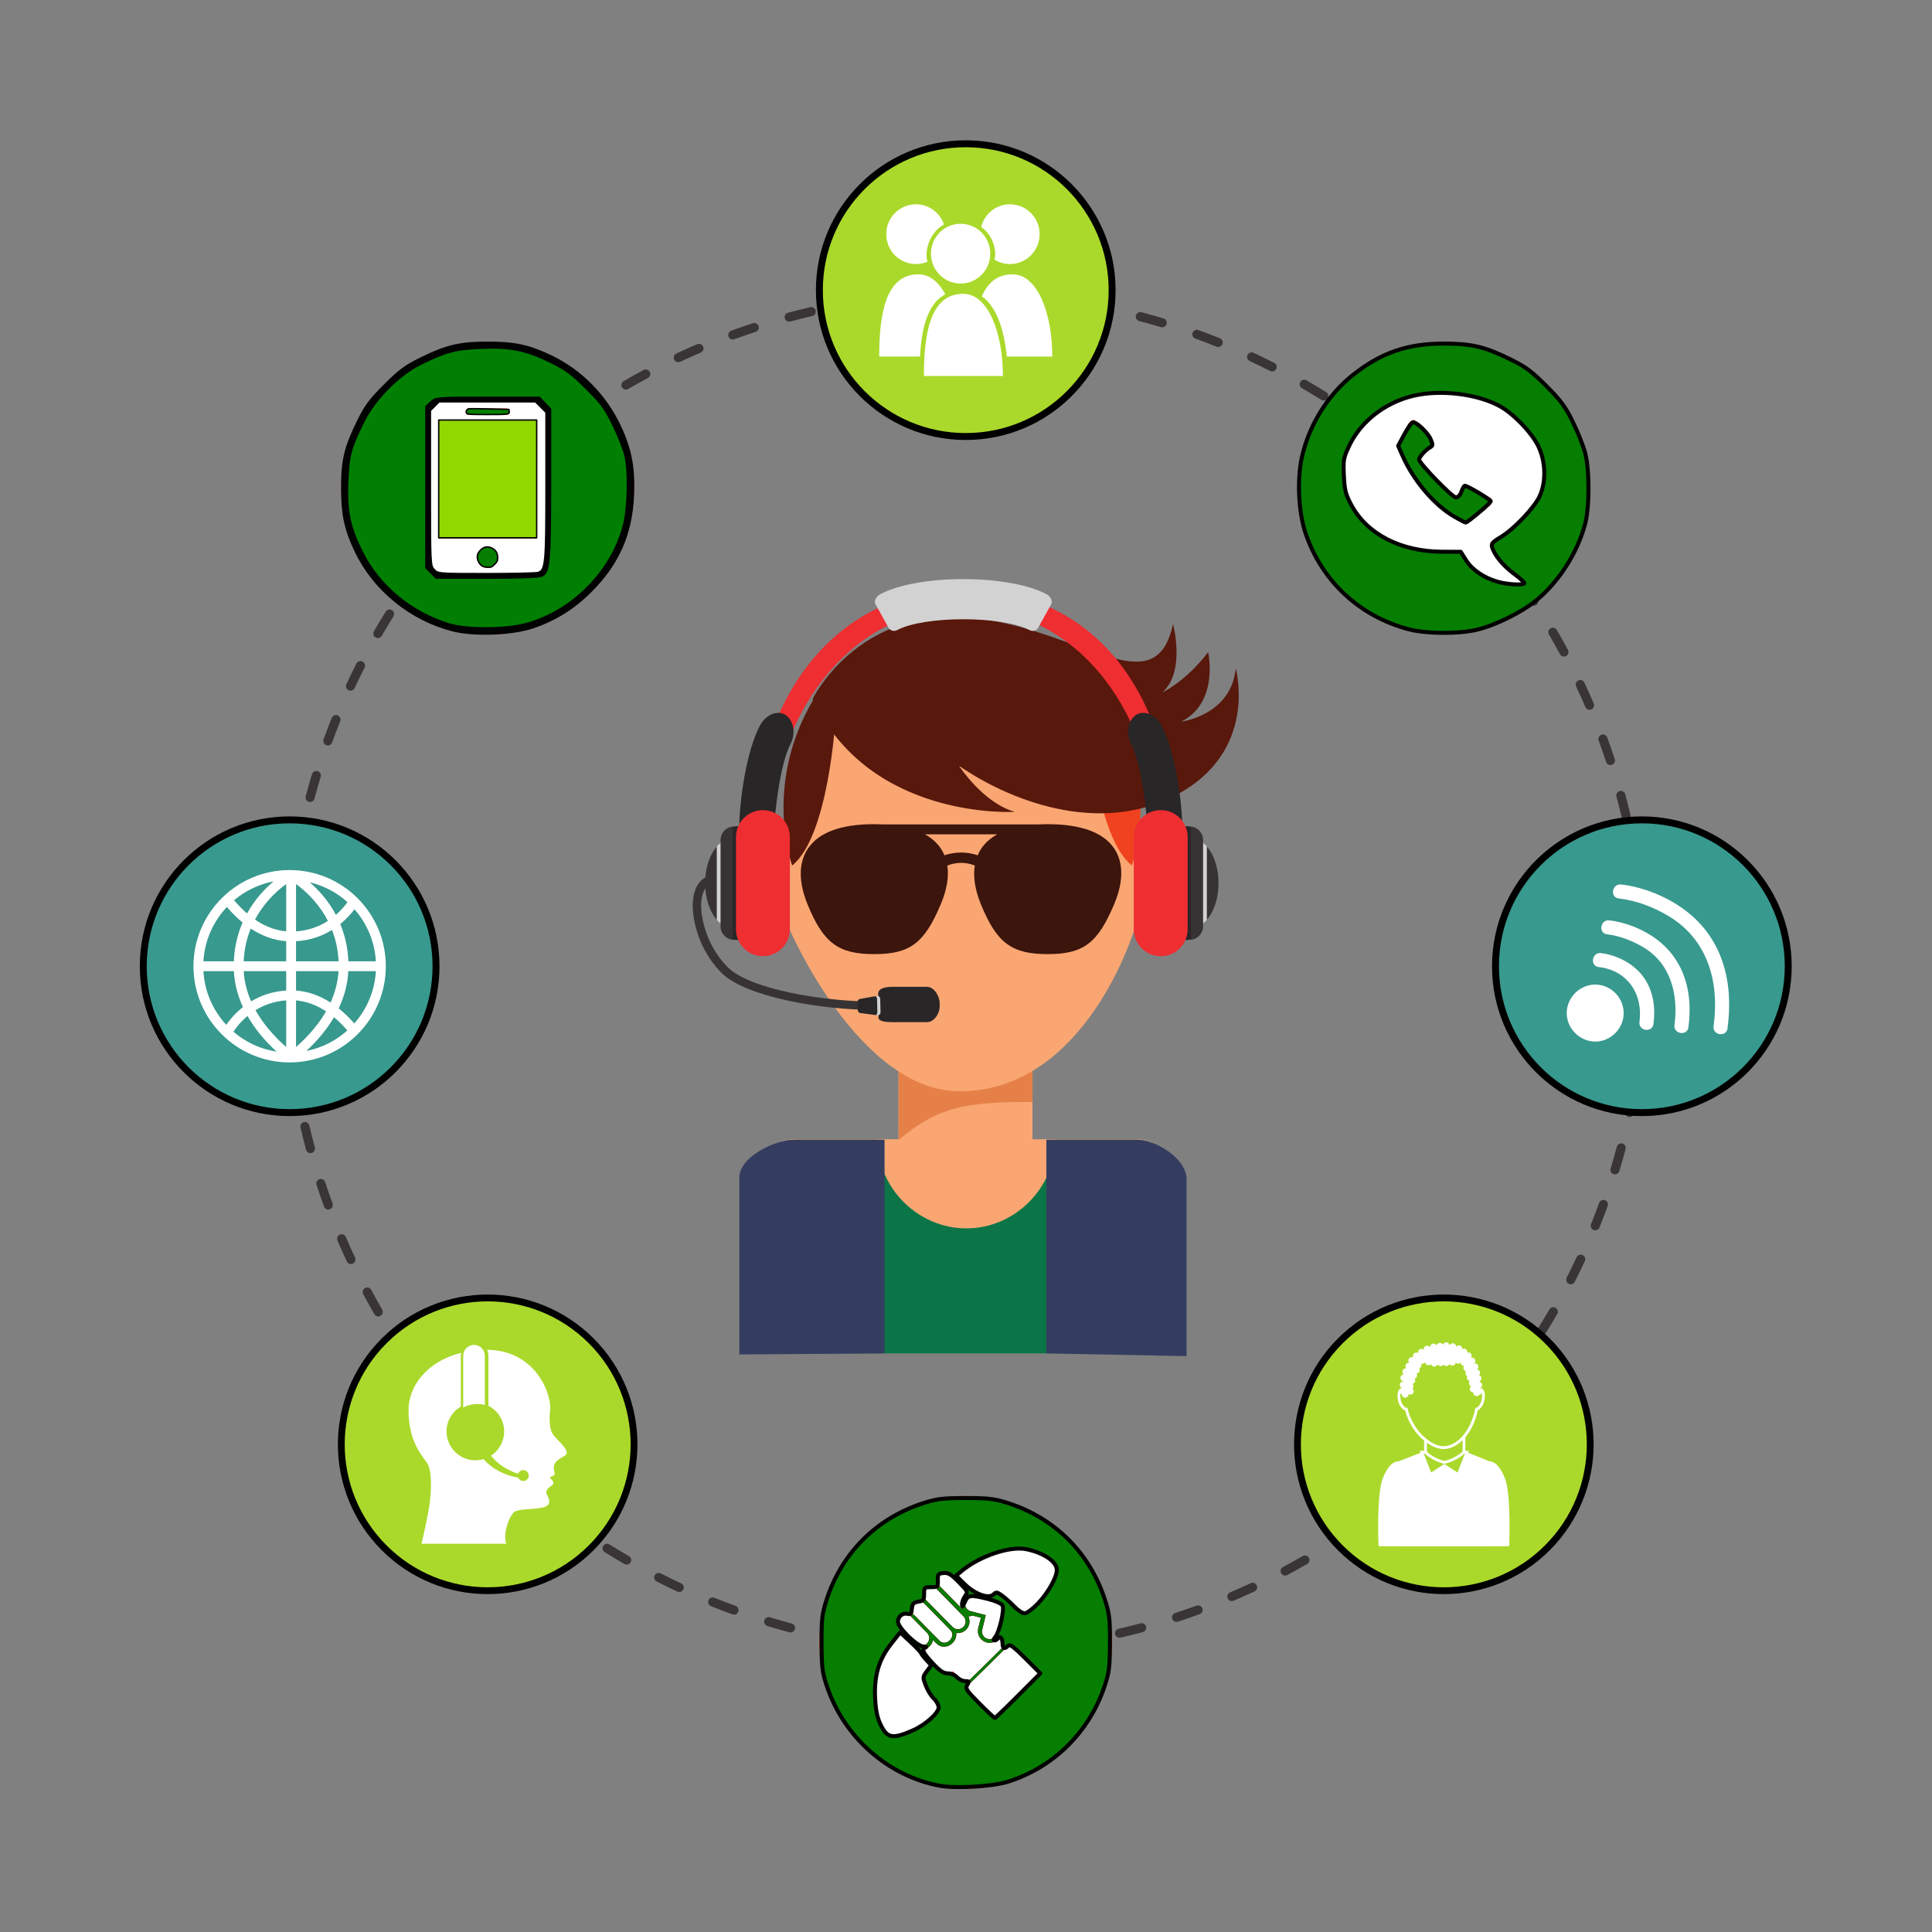 <svg xmlns="http://www.w3.org/2000/svg" xmlns:svg="http://www.w3.org/2000/svg" id="svg2" width="566.933" height="566.933" version="1.1" viewBox="0 0 566.933 566.933"><rect x="0" y="0" width="566.933" height="566.933" fill="#808080" stroke="none"/><defs id="defs6"><clipPath id="clipPath56" clipPathUnits="userSpaceOnUse"><path id="path54" d="m 2569.04,2213.94 c 0,-16.45 13.34,-29.78 29.81,-29.78 h 13.63 c 16.45,0 29.79,13.33 29.79,29.78 v 189.9 c 0,16.45 -13.34,29.8 -29.79,29.8 h -13.63 c -16.47,0 -29.81,-13.35 -29.81,-29.8 z"/></clipPath><linearGradient id="linearGradient68" x1="0" x2="1" y1="0" y2="0" gradientTransform="matrix(1.09e-5,249.482,-249.482,1.09e-5,2605.65,2184.16)" gradientUnits="userSpaceOnUse" spreadMethod="pad"><stop style="stop-opacity:1;stop-color:#393536" id="stop58" offset="0"/><stop style="stop-opacity:1;stop-color:#cdcccc" id="stop60" offset=".375"/><stop style="stop-opacity:1;stop-color:#cdcccc" id="stop62" offset=".497"/><stop style="stop-opacity:1;stop-color:#cdcccc" id="stop64" offset=".719"/><stop style="stop-opacity:1;stop-color:#393536" id="stop66" offset="1"/></linearGradient><clipPath id="clipPath88" clipPathUnits="userSpaceOnUse"><path id="path86" d="m 1665.63,2213.94 c 0,-16.45 -13.34,-29.78 -29.79,-29.78 h -13.67 c -16.45,0 -29.77,13.33 -29.77,29.78 v 189.9 c 0,16.45 13.32,29.8 29.77,29.8 h 13.67 c 16.45,0 29.79,-13.35 29.79,-29.8 z"/></clipPath><linearGradient id="linearGradient100" x1="0" x2="1" y1="0" y2="0" gradientTransform="matrix(-1.09e-5,249.482,249.482,1.09e-5,1629.01,2184.16)" gradientUnits="userSpaceOnUse" spreadMethod="pad"><stop style="stop-opacity:1;stop-color:#393536" id="stop90" offset="0"/><stop style="stop-opacity:1;stop-color:#cdcccc" id="stop92" offset=".375"/><stop style="stop-opacity:1;stop-color:#cdcccc" id="stop94" offset=".497"/><stop style="stop-opacity:1;stop-color:#cdcccc" id="stop96" offset=".719"/><stop style="stop-opacity:1;stop-color:#393536" id="stop98" offset="1"/></linearGradient></defs><g id="g10" transform="matrix(1.333,0,0,-1.333,0,566.933)"><g id="g12" transform="scale(0.1)"><path style="fill:#f9a672;fill-opacity:1;fill-rule:nonzero;stroke:none" id="path16" d="m 2272.85,1630.35 h -294.92 v 374.89 h 294.92 v -374.89"/><path style="fill:#e58148;fill-opacity:1;fill-rule:nonzero;stroke:none" id="path18" d="m 1978.18,1743.46 c 86.8,73.27 147.31,83.8 294.87,83.8 v 187.2 h -294.87 v -271"/><path style="fill:#f9a672;fill-opacity:1;fill-rule:nonzero;stroke:none" id="path20" d="m 2520.7,2372.51 c -7.09,1.89 -14.74,-0.74 -22.28,-6.76 v 114.42 c 0,201.03 -89.9,357.03 -283.46,357.03 h -194.71 c -193.55,0 -283.47,-156 -283.47,-357.03 v -114.66 c -7.62,6.23 -15.39,8.89 -22.56,7 -20.76,-5.54 -28.34,-47.37 -16.93,-93.37 8.14,-32.76 23.67,-58.66 39.49,-69 0,0 153.32,-359.4 375.9,-359.4 279.49,0 385.74,359.61 385.74,359.61 15.68,10.43 31.11,36.29 39.22,68.79 11.44,46 3.82,87.83 -16.94,93.37"/><path style="fill:#58180c;fill-opacity:1;fill-rule:nonzero;stroke:none" id="path22" d="m 1839.02,2668.73 c 0,0 -14.94,-256.73 -95.15,-320.93 0,0 -69.92,187.98 58.45,383.96 l 36.7,-63.03"/><path style="fill:#f0421e;fill-opacity:1;fill-rule:nonzero;stroke:none" id="path24" d="m 2396.45,2668.73 c 0,0 14.94,-256.73 95.13,-320.93 0,0 69.92,187.98 -58.42,383.96 l -36.71,-63.03"/><path style="fill:#58180c;fill-opacity:1;fill-rule:nonzero;stroke:none" id="path26" d="m 1788.85,2714.29 c 0,0 95.97,197.93 338.96,179.63 242.95,-18.34 414.87,-200.3 454.42,-14.61 0,0 28.38,-104.03 -23.21,-150.41 0,0 51.59,24.08 100.55,88.51 0,0 24.94,-110.89 -59.3,-152.99 0,0 110,13.78 120.04,117.17 0,0 51.88,-183.36 -132.95,-279.63 -171.52,-89.34 -369.59,-8.59 -476.19,65.32 0,0 52.01,-80.79 122.52,-101.41 0,0 -319.37,-19.8 -444.84,248.42"/><path style="fill:#f9a672;fill-opacity:1;fill-rule:nonzero;stroke:none" id="path28" d="m 2582.58,1274.79 v 389.47 c 0,44.7 -36.21,80.89 -80.9,80.89 H 1749.3 c -44.65,0 -80.84,-36.19 -80.84,-80.89 v -389.47 h 914.12"/><path style="fill:#0b7547;fill-opacity:1;fill-rule:nonzero;stroke:none" id="path30" d="m 2501.68,1744.1 h -178.52 c -0.43,-106.42 -89.33,-195.16 -195.84,-195.16 -106.54,0 -195.43,88.74 -195.82,195.16 h -182.2 c -44.65,0 -80.84,-36.2 -80.84,-80.84 v -389.53 h 914.12 v 389.53 c 0,44.64 -36.21,80.84 -80.9,80.84"/><path style="fill:#343d60;fill-opacity:1;fill-rule:nonzero;stroke:none" id="path32" d="M 1947.23,1744.1 H 1749.3 c -44.65,0 -121.754,-38.521 -121.754,-83.161 v -389.53 l 319.684,2.321 v 470.37"/><path style="fill:#343d60;fill-opacity:1;fill-rule:nonzero;stroke:none" id="path34" d="m 2303.46,1744.1 h 197.93 c 44.68,0 110.701,-42.22 110.701,-86.86 v -389.53 l -308.631,6.02 v 470.37"/><path style="fill:#3c150c;fill-opacity:1;fill-rule:nonzero;stroke:none" id="path36" d="m 2152.27,2370.26 c -23.72,8.07 -49.44,8.07 -73.17,0 -2.13,5.1 -4.71,10 -7.77,14.62 -8.48,12.79 -20.31,23.29 -35.37,31.58 h 159.45 c -14.8,-8.24 -26.6,-18.58 -35.08,-31.3 -3.22,-4.64 -5.82,-9.69 -8.06,-14.9 z m 300.74,14.62 c -21.45,32.3 -64.01,50.16 -126.49,53.37 h -0.58 c -6.45,0.28 -13.07,0.49 -19.94,0.49 -6.8,0 -13.3,-0.21 -19.71,-0.49 h -342.03 c -6.45,0.28 -13.05,0.49 -19.94,0.49 -72.74,0 -121.74,-17.95 -145.67,-53.58 -20.76,-30.81 -21.15,-73.06 -1.27,-122.07 34.81,-85.65 67.8,-110.4 146.94,-110.4 78.9,0 110.48,23.68 146.87,110.3 13.24,31.38 17.95,59.96 14.22,84.62 19.32,7.9 41.09,7.96 60.47,0.1 -3.93,-24.61 0.39,-53.24 13.18,-84.62 34.81,-85.65 67.74,-110.4 146.94,-110.4 78.88,0 110.43,23.68 146.87,110.3 20.57,48.87 20.63,91.08 0.14,121.89"/><path style="fill:#ef2e32;fill-opacity:1;fill-rule:nonzero;stroke:none" id="path38" d="m 2581.17,2417.24 h -37.63 c 0,248.73 -161.22,497.89 -422.84,497.89 -255.49,0 -422.83,-249.16 -422.83,-497.89 h -37.64 c 0,270.87 160.61,538.04 460.47,538.04 313.66,0 460.47,-267.17 460.47,-538.04"/><path style="fill:#292627;fill-opacity:1;fill-rule:nonzero;stroke:none" id="path40" d="m 1679.94,2449.88 c 8.87,0.22 17.42,-1.2 25.37,-4.02 3.03,42.58 14.69,131.18 34.77,169 10.7,20.47 8.9,47.36 -7.58,61.91 -16.39,14.55 -45.25,6.13 -59.75,-21.28 -30.05,-56.69 -45.48,-167.1 -45.58,-231.21 13.14,15.27 31.83,25.06 52.77,25.6"/><path style="fill:#292627;fill-opacity:1;fill-rule:nonzero;stroke:none" id="path42" d="m 2550.1,2449.88 c -8.89,0.22 -17.42,-1.2 -25.37,-4.02 -3.01,42.58 -14.69,131.18 -34.77,169 -10.68,20.47 -8.91,47.36 7.58,61.91 16.37,14.55 45.25,6.13 59.75,-21.28 30.05,-56.69 45.48,-167.1 45.58,-231.21 -13.14,15.27 -31.83,25.06 -52.77,25.6"/><path style="fill:#d3d2d2;fill-opacity:1;fill-rule:nonzero;stroke:none" id="path44" d="m 2285.18,2870.91 c -3.77,-6.59 -12.17,-8.47 -18.99,-4.84 -59.2,31.73 -231.8,31.73 -290.98,0 -6.79,-3.63 -15.19,-1.75 -18.98,4.84 -9.65,17.36 -19.3,34.71 -28.94,52.05 -3.77,6.59 0.8,16.84 10.52,22.04 82.7,44.34 283.09,44.34 365.78,0 9.73,-5.2 14.3,-15.45 10.55,-22.04 -9.65,-17.34 -19.3,-34.69 -28.96,-52.05"/><path style="fill:#373334;fill-opacity:1;fill-rule:nonzero;stroke:none" id="path46" d="m 2626.13,2406.3 c 31.29,-2.11 56.27,-44.92 56.27,-97.41 0,-52.49 -24.98,-95.28 -56.27,-97.4 v 194.81"/><path style="fill:#d3d2d2;fill-opacity:1;fill-rule:nonzero;stroke:none" id="path48" d="m 2656.76,2389.89 v -162.01 c -8.71,-9.69 -19.06,-15.63 -30.22,-16.39 v 194.81 c 11.16,-0.77 21.51,-6.72 30.22,-16.41"/><g id="g50"><g id="g52" clip-path="url(#clipPath56)"><path style="fill:url(#linearGradient68);fill-opacity:1;fill-rule:nonzero;stroke:none" id="path70" d="m 2569.04,2213.94 c 0,-16.45 13.34,-29.78 29.81,-29.78 h 13.63 c 16.45,0 29.79,13.33 29.79,29.78 v 189.9 c 0,16.45 -13.34,29.8 -29.79,29.8 h -13.63 c -16.47,0 -29.81,-13.35 -29.81,-29.8 v -189.9"/></g></g><path style="fill:#373334;fill-opacity:1;fill-rule:nonzero;stroke:none" id="path72" d="m 2575.23,2213.94 c 0,-16.45 13.34,-29.78 29.79,-29.78 h 13.65 c 16.47,0 29.79,13.33 29.79,29.78 v 189.9 c 0,16.45 -13.32,29.8 -29.79,29.8 h -13.65 c -16.45,0 -29.79,-13.35 -29.79,-29.8 v -189.9"/><path style="fill:#292627;fill-opacity:1;fill-rule:nonzero;stroke:none" id="path74" d="m 2598.61,2433.64 h 13.66 c 3.26,0 6.36,-0.56 9.31,-1.52 v -241.01 c 0,-1.89 -0.12,-3.74 -0.29,-5.57 -2.85,-0.89 -5.88,-1.38 -9.02,-1.38 h -13.66 c -16.44,0 -29.78,13.33 -29.78,29.78 v 189.9 c 0,16.45 13.34,29.8 29.78,29.8"/><path style="fill:#ef2e32;fill-opacity:1;fill-rule:nonzero;stroke:none" id="path76" d="m 2495.92,2207.37 c 0,-32.73 26.54,-59.28 59.29,-59.28 32.74,0 59.3,26.55 59.3,59.28 v 203.01 c 0,32.76 -26.56,59.3 -59.3,59.3 -32.75,0 -59.29,-26.54 -59.29,-59.3 v -203.01"/><path style="fill:#373334;fill-opacity:1;fill-rule:nonzero;stroke:none" id="path78" d="m 1608.54,2406.3 c -31.31,-2.11 -56.27,-44.92 -56.27,-97.41 0,-52.49 24.96,-95.28 56.27,-97.4 v 194.81"/><path style="fill:#d3d2d2;fill-opacity:1;fill-rule:nonzero;stroke:none" id="path80" d="m 1577.91,2389.89 v -162.01 c 8.69,-9.69 19.06,-15.63 30.2,-16.39 v 194.81 c -11.14,-0.77 -21.51,-6.72 -30.2,-16.41"/><g id="g82"><g id="g84" clip-path="url(#clipPath88)"><path style="fill:url(#linearGradient100);fill-opacity:1;fill-rule:nonzero;stroke:none" id="path102" d="m 1665.63,2213.94 c 0,-16.45 -13.34,-29.78 -29.79,-29.78 h -13.67 c -16.45,0 -29.77,13.33 -29.77,29.78 v 189.9 c 0,16.45 13.32,29.8 29.77,29.8 h 13.67 c 16.45,0 29.79,-13.35 29.79,-29.8 v -189.9"/></g></g><path style="fill:#373334;fill-opacity:1;fill-rule:nonzero;stroke:none" id="path104" d="m 1659.41,2213.94 c 0,-16.45 -13.32,-29.78 -29.78,-29.78 h -13.65 c -16.45,0 -29.79,13.33 -29.79,29.78 v 189.9 c 0,16.45 13.34,29.8 29.79,29.8 h 13.65 c 16.46,0 29.78,-13.35 29.78,-29.8 v -189.9"/><path style="fill:#292627;fill-opacity:1;fill-rule:nonzero;stroke:none" id="path106" d="m 1636.04,2433.64 h -13.66 c -3.26,0 -6.36,-0.56 -9.29,-1.52 v -241.01 c 0,-1.89 0.11,-3.74 0.29,-5.57 2.85,-0.89 5.88,-1.38 9,-1.38 h 13.66 c 16.44,0 29.8,13.33 29.8,29.78 v 189.9 c 0,16.45 -13.36,29.8 -29.8,29.8"/><path style="fill:#ef2e32;fill-opacity:1;fill-rule:nonzero;stroke:none" id="path108" d="m 1738.73,2207.37 c 0,-32.73 -26.54,-59.28 -59.3,-59.28 -32.73,0 -59.27,26.55 -59.27,59.28 v 203.01 c 0,32.76 26.54,59.3 59.27,59.3 32.76,0 59.3,-26.54 59.3,-59.3 v -203.01"/><path style="fill:#292627;fill-opacity:1;fill-rule:nonzero;stroke:none" id="path110" d="m 2068.54,2036.94 c 0,-15.3 -12.41,-33.98 -27.7,-33.98 h -75.72 c -46.39,0 -27.68,14.85 -27.68,29.25 v 18.09 c 0,3.48 -20.39,30.39 27.68,30.39 h 75.72 c 15.29,0 27.7,-20.38 27.7,-35.67 v -8.08"/><path style="fill:#373334;fill-opacity:1;fill-rule:nonzero;stroke:none" id="path112" d="m 1920.08,2029.94 c -106.84,0 -278.54,27.42 -331.84,81.59 -63.85,64.82 -63.34,143.68 -63.28,146.99 0,25.43 6.31,44.49 18.77,56.44 13.03,12.52 27.66,12.32 29.28,12.25 l -0.74,-18.42 0.37,9.22 -0.24,-9.24 c -0.35,0.04 -8.71,0.02 -16.17,-7.42 -8.4,-8.29 -12.81,-23.14 -12.81,-42.96 -0.02,-0.87 -0.26,-74.95 58.22,-134.15 49.69,-50.34 216.91,-75.86 318.44,-75.86 v -18.44"/><path style="fill:#292627;fill-opacity:1;fill-rule:nonzero;stroke:none" id="path114" d="m 1938.03,2024.7 c 0.1,-3.63 -2.78,-6.64 -6.41,-6.72 l -36.52,4.83 c -3.64,-0.09 -6.66,2.79 -6.74,6.43 l -0.43,18.2 c -0.1,3.63 2.77,6.66 6.43,6.75 l 36.25,6.56 c 3.63,0.08 6.66,-2.79 6.73,-6.44 l 0.69,-29.61"/><path style="fill:#d3d2d2;fill-opacity:1;fill-rule:nonzero;stroke:none" id="path116" d="m 1937.64,2054.31 c -0.1,3.65 -3.11,6.52 -6.74,6.44 l -3.89,-0.7 c 2.13,-1.05 3.63,-3.19 3.69,-5.74 l 0.71,-29.61 c 0.07,-2.72 -1.53,-5.08 -3.87,-6.16 l 4.37,-0.56 c 3.64,0.08 6.51,3.09 6.41,6.72 l -0.68,29.61"/><path style="fill:#393536;fill-opacity:1;fill-rule:nonzero;stroke:none" id="path118" d="m 3603.86,1983.29 c -1.43,-16.58 -3.14,-33.09 -5.11,-49.51 -0.66,-5.48 3.25,-10.46 8.73,-11.12 5.48,-0.66 10.46,3.25 11.12,8.73 2.01,16.65 3.73,33.38 5.18,50.18 0.48,5.5 -3.6,10.35 -9.1,10.82 -5.5,0.48 -10.34,-3.6 -10.82,-9.1 z M 3587.13,1855 c -2.86,-16.38 -6,-32.68 -9.4,-48.88 -1.14,-5.4 2.32,-10.7 7.73,-11.84 5.4,-1.13 10.7,2.33 11.84,7.73 3.45,16.42 6.63,32.94 9.54,49.54 0.95,5.44 -2.69,10.63 -8.13,11.58 -5.44,0.95 -10.62,-2.69 -11.57,-8.13 z m -27.87,-126.33 c -4.29,-16.07 -8.84,-32.03 -13.65,-47.87 -1.61,-5.28 1.37,-10.87 6.65,-12.47 5.28,-1.61 10.87,1.38 12.48,6.66 4.88,16.06 9.49,32.23 13.84,48.51 1.42,5.34 -1.74,10.82 -7.08,12.24 -5.33,1.43 -10.81,-1.74 -12.23,-7.07 z m -38.91,-123.58 c -5.7,-15.66 -11.66,-31.2 -17.87,-46.6 -2.06,-5.13 0.42,-10.96 5.54,-13.02 5.12,-2.06 10.95,0.42 13.02,5.54 6.28,15.62 12.32,31.37 18.1,47.24 1.89,5.19 -0.79,10.93 -5.98,12.82 -5.19,1.89 -10.92,-0.79 -12.81,-5.98 z m -49.67,-119.76 c -7.05,-15.08 -14.34,-30.02 -21.87,-44.82 -2.51,-4.93 -0.55,-10.95 4.37,-13.45 4.92,-2.51 10.94,-0.55 13.45,4.37 7.64,15 15.03,30.15 22.17,45.43 2.33,5.01 0.17,10.96 -4.83,13.3 -5,2.33 -10.95,0.17 -13.29,-4.83 z m -59.95,-114.88 c -8.33,-14.39 -16.9,-28.63 -25.69,-42.72 -2.93,-4.68 -1.5,-10.85 3.18,-13.77 4.69,-2.93 10.85,-1.51 13.78,3.18 8.91,14.27 17.59,28.7 26.04,43.29 2.77,4.78 1.13,10.9 -3.64,13.66 -4.78,2.77 -10.9,1.14 -13.66,-3.64 z m -69.72,-109.16 c -9.55,-13.6 -19.31,-27.03 -29.3,-40.29 -3.33,-4.41 -2.44,-10.68 1.97,-14 4.41,-3.33 10.68,-2.44 14.01,1.97 10.12,13.44 20.02,27.05 29.69,40.83 3.17,4.52 2.08,10.76 -2.44,13.93 -4.52,3.18 -10.76,2.08 -13.92,-2.44 z m -78.92,-102.63 c -10.68,-12.71 -21.57,-25.24 -32.67,-37.58 -3.7,-4.11 -3.36,-10.43 0.75,-14.12 4.1,-3.7 10.43,-3.36 14.12,0.75 11.25,12.5 22.29,25.2 33.11,38.08 3.55,4.23 3.01,10.54 -1.22,14.09 -4.23,3.55 -10.54,3.01 -14.09,-1.22 z m -87.49,-95.37 c -11.73,-11.73 -23.66,-23.26 -35.79,-34.59 -4.03,-3.77 -4.24,-10.1 -0.48,-14.14 3.78,-4.03 10.11,-4.24 14.15,-0.47 12.28,11.48 24.37,23.17 36.26,35.05 3.91,3.91 3.91,10.24 0,14.15 -3.91,3.9 -10.23,3.91 -14.14,0 z m -95.38,-87.392 c -12.7,-10.66 -25.57,-21.109 -38.63,-31.347 -4.35,-3.41 -5.11,-9.692 -1.7,-14.039 3.41,-4.352 9.69,-5.114 14.04,-1.703 13.23,10.382 26.28,20.972 39.15,31.769 4.23,3.551 4.78,9.863 1.23,14.09 -3.55,4.23 -9.86,4.781 -14.09,1.23 z m -102.55,-78.769 c -13.56,-9.508 -27.29,-18.801 -41.18,-27.859 -4.63,-3.012 -5.93,-9.211 -2.91,-13.84 3.02,-4.621 9.21,-5.918 13.84,-2.91 14.08,9.191 27.99,18.601 41.73,28.242 4.53,3.168 5.62,9.398 2.45,13.929 -3.17,4.52 -9.41,5.61 -13.93,2.438 z m -108.95,-69.527 c -14.32,-8.282 -28.79,-16.332 -43.41,-24.153 -4.87,-2.597 -6.71,-8.66 -4.11,-13.527 2.6,-4.871 8.66,-6.711 13.54,-4.113 14.81,7.929 29.48,16.089 44,24.48 4.78,2.77 6.41,8.879 3.65,13.66 -2.77,4.781 -8.88,6.422 -13.66,3.653 z m -114.51,-59.731 c -14.97,-6.992 -30.08,-13.75 -45.32,-20.25 -5.08,-2.172 -7.44,-8.051 -5.27,-13.133 2.17,-5.07 8.04,-7.437 13.12,-5.269 15.45,6.601 30.76,13.441 45.93,20.531 5,2.34 7.17,8.289 4.83,13.289 -2.34,5.012 -8.29,7.172 -13.29,4.832 z m -119.22,-49.473 c -15.56,-5.668 -31.24,-11.089 -47.04,-16.25 -5.26,-1.707 -8.12,-7.359 -6.4,-12.609 1.71,-5.25 7.36,-8.109 12.61,-6.398 16.01,5.23 31.91,10.718 47.68,16.468 5.19,1.891 7.87,7.629 5.98,12.821 -1.89,5.191 -7.64,7.859 -12.82,5.968 z m -123.37,-38.91 c -16,-4.277 -32.09,-8.297 -48.3,-12.058 -5.38,-1.239 -8.73,-6.621 -7.49,-12 1.25,-5.379 6.63,-8.731 12.01,-7.481 16.42,3.801 32.74,7.879 48.95,12.223 5.33,1.43 8.5,6.906 7.07,12.25 -1.43,5.328 -6.92,8.496 -12.25,7.066 z M 2384.3,651.551 c -16.3,-2.86 -32.69,-5.461 -49.16,-7.781 -5.47,-0.77 -9.28,-5.829 -8.51,-11.301 0.77,-5.469 5.83,-9.278 11.3,-8.508 16.7,2.359 33.31,4.988 49.82,7.891 5.44,0.957 9.08,6.136 8.12,11.578 -0.95,5.441 -6.13,9.078 -11.57,8.121 z m -128.28,-16.789 c -16.47,-1.434 -33.03,-2.594 -49.66,-3.481 -5.52,-0.301 -9.74,-5.011 -9.45,-10.519 0.3,-5.524 5.01,-9.75 10.53,-9.453 16.84,0.902 33.61,2.082 50.31,3.531 5.5,0.48 9.57,5.32 9.1,10.828 -0.48,5.504 -5.34,9.57 -10.83,9.094 z m -129.28,-5.621 h -0.79 c -16.39,0 -32.72,0.257 -48.99,0.789 -5.52,0.179 -10.14,-4.149 -10.31,-9.668 -0.19,-5.524 4.15,-10.141 9.67,-10.321 16.48,-0.531 33.02,-0.8 49.64,-0.8 h 0.78 c 5.53,0 10,4.48 10,10 0,5.519 -4.47,10 -10,10 z m -129.27,5.48 c -16.59,1.43 -33.09,3.117 -49.52,5.09 -5.48,0.648 -10.46,-3.262 -11.11,-8.75 -0.66,-5.481 3.25,-10.461 8.74,-11.109 16.65,-1.993 33.37,-3.711 50.18,-5.153 5.5,-0.469 10.34,3.602 10.82,9.11 0.47,5.5 -3.61,10.339 -9.11,10.812 z m -128.3,16.66 c -16.39,2.86 -32.69,5.989 -48.88,9.379 -5.41,1.141 -10.71,-2.332 -11.84,-7.73 -1.14,-5.41 2.33,-10.711 7.74,-11.84 16.42,-3.442 32.93,-6.61 49.54,-9.512 5.44,-0.949 10.62,2.692 11.57,8.133 0.95,5.437 -2.69,10.617 -8.13,11.57 z m -126.35,27.809 c -16.07,4.281 -32.02,8.828 -47.87,13.629 -5.29,1.601 -10.87,-1.379 -12.47,-6.668 -1.61,-5.281 1.38,-10.871 6.67,-12.473 16.06,-4.867 32.23,-9.469 48.52,-13.816 5.33,-1.422 10.81,1.75 12.23,7.09 1.43,5.328 -1.75,10.808 -7.08,12.238 z m -123.6,38.851 c -15.66,5.688 -31.2,11.637 -46.61,17.84 -5.13,2.059 -10.95,-0.422 -13.01,-5.543 -2.06,-5.129 0.42,-10.949 5.55,-13.008 15.62,-6.289 31.37,-12.32 47.24,-18.089 5.19,-1.879 10.93,0.789 12.82,5.98 1.88,5.188 -0.79,10.93 -5.98,12.82 z m -119.78,49.598 c -15.09,7.039 -30.04,14.332 -44.84,21.859 -4.93,2.5 -10.95,0.543 -13.45,-4.39 -2.5,-4.918 -0.54,-10.938 4.39,-13.438 15,-7.629 30.15,-15.011 45.44,-22.152 5,-2.328 10.95,-0.168 13.29,4.832 2.34,5.012 0.17,10.961 -4.83,13.289 z m -114.91,59.891 c -14.4,8.332 -28.65,16.89 -42.73,25.679 -4.69,2.922 -10.86,1.493 -13.78,-3.187 -2.93,-4.692 -1.5,-10.863 3.19,-13.781 14.28,-8.911 28.71,-17.582 43.31,-26.02 4.78,-2.769 10.89,-1.133 13.66,3.649 2.76,4.781 1.13,10.898 -3.65,13.66 z m -109.2,69.672 c -13.6,9.539 -27.04,19.296 -40.31,29.277 -4.41,3.32 -10.68,2.43 -14,-1.981 -3.32,-4.418 -2.43,-10.679 1.98,-14 13.45,-10.117 27.06,-20.007 40.85,-29.679 4.52,-3.168 10.76,-2.071 13.93,2.449 3.17,4.523 2.08,10.762 -2.44,13.934 z m -102.67,78.859 c -12.72,10.68 -25.25,21.57 -37.6,32.659 -4.11,3.69 -10.44,3.35 -14.12,-0.76 -3.69,-4.11 -3.35,-10.43 0.76,-14.122 12.51,-11.238 25.21,-22.269 38.09,-33.09 4.23,-3.546 10.54,-3.007 14.09,1.223 3.55,4.231 3,10.539 -1.22,14.09 z m -95.42,87.439 c -11.73,11.73 -23.27,23.66 -34.61,35.77 -3.77,4.03 -10.1,4.24 -14.13,0.47 -4.04,-3.77 -4.24,-10.1 -0.47,-14.13 11.49,-12.28 23.18,-24.37 35.08,-36.25 3.9,-3.9 10.23,-3.9 14.13,0.01 3.9,3.9 3.9,10.23 0,14.13 z m -87.443,95.34 c -10.664,12.69 -21.121,25.56 -31.363,38.61 -3.414,4.35 -9.7,5.1 -14.043,1.69 -4.348,-3.41 -5.106,-9.69 -1.692,-14.04 10.383,-13.22 20.977,-26.27 31.789,-39.13 3.547,-4.23 9.86,-4.77 14.086,-1.22 4.231,3.55 4.778,9.86 1.227,14.09 z m -78.82,102.51 c -9.516,13.55 -18.813,27.28 -27.879,41.16 -3.024,4.62 -9.219,5.92 -13.84,2.9 -4.625,-3.02 -5.922,-9.21 -2.903,-13.84 9.188,-14.07 18.606,-27.98 28.254,-41.71 3.168,-4.52 9.411,-5.61 13.926,-2.44 4.524,3.17 5.61,9.41 2.442,13.93 z m -69.586,108.91 c -8.289,14.31 -16.352,28.78 -24.172,43.4 -2.61,4.87 -8.672,6.7 -13.543,4.1 -4.867,-2.61 -6.703,-8.67 -4.098,-13.54 7.934,-14.81 16.102,-29.48 24.508,-43.99 2.766,-4.78 8.883,-6.41 13.664,-3.64 4.777,2.77 6.406,8.89 3.641,13.67 z m -59.793,114.48 c -7.008,14.97 -13.766,30.07 -20.282,45.31 -2.171,5.08 -8.05,7.43 -13.125,5.26 -5.078,-2.17 -7.433,-8.04 -5.261,-13.12 6.601,-15.44 13.453,-30.75 20.55,-45.92 2.34,-5.01 8.293,-7.16 13.293,-4.82 5.004,2.34 7.165,8.29 4.825,13.29 z m -49.532,119.19 c -5.679,15.56 -11.109,31.24 -16.281,47.04 -1.719,5.25 -7.367,8.11 -12.609,6.39 -5.25,-1.72 -8.113,-7.36 -6.395,-12.61 5.239,-16.01 10.739,-31.91 16.496,-47.68 1.891,-5.19 7.629,-7.86 12.821,-5.96 5.187,1.89 7.855,7.63 5.968,12.82 z m -38.984,123.36 c -4.289,15.99 -8.316,32.09 -12.082,48.28 -1.254,5.38 -6.625,8.73 -12.008,7.48 -5.379,-1.25 -8.726,-6.62 -7.472,-12 3.812,-16.42 7.898,-32.74 12.246,-48.94 1.429,-5.34 6.914,-8.5 12.246,-7.07 5.336,1.43 8.5,6.91 7.07,12.25 z m -28.004,126.3 c -2.871,16.3 -5.473,32.68 -7.808,49.16 -0.778,5.46 -5.832,9.27 -11.301,8.49 -5.465,-0.77 -9.27,-5.83 -8.492,-11.3 2.359,-16.69 5,-33.3 7.906,-49.82 0.957,-5.44 6.14,-9.07 11.582,-8.11 5.437,0.96 9.07,6.14 8.113,11.58 z m -16.855,128.27 c -1.442,16.47 -2.61,33.03 -3.504,49.65 -0.301,5.52 -5.012,9.75 -10.531,9.45 -5.512,-0.3 -9.739,-5.01 -9.442,-10.52 0.906,-16.85 2.094,-33.63 3.555,-50.32 0.476,-5.5 5.328,-9.57 10.832,-9.09 5.496,0.48 9.566,5.33 9.09,10.83 z m -5.684,129.28 -0.004,1.52 c 0,16.14 0.258,32.23 0.77,48.25 0.175,5.52 -4.16,10.14 -9.676,10.32 -5.524,0.17 -10.137,-4.16 -10.313,-9.68 -0.519,-16.23 -0.781,-32.53 -0.777,-48.89 v -1.54 c 0.004,-5.52 4.481,-10 10.012,-9.99 5.519,0 9.992,4.49 9.988,10.01 z m 5.422,129.27 c 1.414,16.58 3.102,33.09 5.059,49.52 0.648,5.48 -3.27,10.45 -8.747,11.11 -5.484,0.65 -10.46,-3.27 -11.109,-8.75 -1.988,-16.64 -3.695,-33.37 -5.133,-50.18 -0.472,-5.51 3.61,-10.35 9.114,-10.82 5.507,-0.47 10.343,3.61 10.82,9.12 z m 16.59,128.31 c 2.851,16.39 5.976,32.68 9.359,48.88 1.129,5.41 -2.34,10.71 -7.75,11.84 -5.402,1.13 -10.699,-2.34 -11.828,-7.75 -3.43,-16.42 -6.594,-32.93 -9.484,-49.55 -0.946,-5.44 2.695,-10.62 8.136,-11.56 5.446,-0.95 10.625,2.69 11.571,8.14 z m 27.746,126.36 c 4.273,16.07 8.812,32.03 13.609,47.88 1.598,5.29 -1.39,10.87 -6.676,12.47 -5.289,1.6 -10.875,-1.39 -12.472,-6.68 -4.86,-16.06 -9.457,-32.24 -13.789,-48.53 -1.422,-5.33 1.754,-10.81 7.09,-12.23 5.336,-1.42 10.816,1.75 12.238,7.09 z m 38.789,123.62 c 5.684,15.66 11.625,31.21 17.816,46.62 2.055,5.13 -0.429,10.95 -5.55,13.01 -5.125,2.06 -10.95,-0.43 -13.004,-5.55 -6.282,-15.63 -12.301,-31.38 -18.063,-47.26 -1.887,-5.19 0.797,-10.93 5.985,-12.81 5.191,-1.89 10.929,0.8 12.816,5.99 z m 49.543,119.81 c 7.031,15.09 14.309,30.04 21.828,44.85 2.5,4.92 0.531,10.94 -4.391,13.44 -4.925,2.5 -10.941,0.54 -13.441,-4.39 -7.621,-15.01 -14.996,-30.16 -22.125,-45.45 -2.332,-5.01 -0.164,-10.96 4.84,-13.29 5.008,-2.34 10.961,-0.17 13.297,4.84 z m 59.832,114.94 c 8.312,14.4 16.867,28.65 25.648,42.74 2.918,4.69 1.489,10.86 -3.199,13.78 -4.687,2.92 -10.855,1.49 -13.773,-3.2 -8.903,-14.28 -17.571,-28.72 -25.996,-43.32 -2.766,-4.78 -1.129,-10.89 3.652,-13.65 4.777,-2.77 10.898,-1.13 13.66,3.65 z m 69.605,109.23 c 9.536,13.61 19.289,27.05 29.258,40.33 3.317,4.41 2.43,10.68 -1.984,14 -4.414,3.31 -10.684,2.43 -14,-1.99 -10.11,-13.45 -19.996,-27.07 -29.652,-40.87 -3.168,-4.52 -2.079,-10.75 2.449,-13.92 4.523,-3.17 10.758,-2.07 13.926,2.45 z m 78.817,102.72 c 10.668,12.72 21.547,25.26 32.627,37.61 3.69,4.11 3.35,10.43 -0.76,14.12 -4.11,3.69 -10.43,3.35 -14.12,-0.76 -11.235,-12.52 -22.259,-25.23 -33.071,-38.12 -3.547,-4.23 -2.996,-10.54 1.23,-14.09 4.234,-3.55 10.543,-2.99 14.094,1.24 z m 87.387,95.46 c 11.73,11.74 23.64,23.28 35.75,34.63 4.03,3.77 4.23,10.1 0.46,14.13 -3.77,4.03 -10.1,4.24 -14.13,0.46 -12.27,-11.49 -24.35,-23.19 -36.23,-35.09 -3.91,-3.91 -3.9,-10.24 0,-14.14 3.92,-3.9 10.24,-3.9 14.15,0.01 z m 95.29,87.49 c 12.69,10.68 25.55,21.14 38.6,31.39 4.34,3.41 5.09,9.7 1.68,14.04 -3.41,4.35 -9.7,5.1 -14.04,1.68 -13.22,-10.38 -26.26,-20.98 -39.11,-31.8 -4.23,-3.56 -4.77,-9.87 -1.22,-14.09 3.56,-4.23 9.87,-4.77 14.1,-1.22 z m 102.47,78.88 c 13.55,9.52 27.27,18.82 41.15,27.9 4.62,3.02 5.92,9.22 2.9,13.84 -3.03,4.62 -9.23,5.92 -13.85,2.9 -14.06,-9.2 -27.97,-18.63 -41.7,-28.28 -4.52,-3.17 -5.61,-9.41 -2.43,-13.93 3.17,-4.52 9.41,-5.61 13.93,-2.43 z m 108.88,69.64 c 14.31,8.3 28.77,16.37 43.38,24.2 4.87,2.61 6.7,8.67 4.09,13.54 -2.61,4.87 -8.68,6.7 -13.54,4.09 -14.8,-7.94 -29.46,-16.12 -43.97,-24.53 -4.78,-2.77 -6.41,-8.89 -3.63,-13.67 2.77,-4.78 8.89,-6.4 13.67,-3.63 z m 114.45,59.86 c 14.96,7.01 30.06,13.78 45.3,20.3 5.07,2.17 7.42,8.05 5.25,13.13 -2.17,5.07 -8.05,7.43 -13.12,5.25 -15.44,-6.61 -30.75,-13.47 -45.92,-20.57 -5,-2.35 -7.16,-8.3 -4.81,-13.3 2.34,-5 8.29,-7.15 13.3,-4.81 z m 119.16,49.59 c 15.56,5.69 31.23,11.12 47.03,16.3 5.24,1.72 8.11,7.37 6.39,12.62 -1.73,5.25 -7.38,8.11 -12.62,6.39 -16.01,-5.25 -31.9,-10.76 -47.67,-16.53 -5.19,-1.89 -7.85,-7.63 -5.96,-12.82 1.9,-5.19 7.64,-7.86 12.83,-5.96 z m 123.34,39.05 c 15.99,4.3 32.08,8.34 48.28,12.11 5.38,1.25 8.72,6.63 7.47,12.01 -1.26,5.38 -6.64,8.72 -12.01,7.47 -16.41,-3.83 -32.73,-7.92 -48.93,-12.28 -5.34,-1.43 -8.5,-6.92 -7.06,-12.25 1.43,-5.34 6.92,-8.5 12.25,-7.06 z m 126.29,28.07 c 16.29,2.87 32.68,5.49 49.15,7.83 5.47,0.78 9.27,5.85 8.49,11.31 -0.78,5.47 -5.85,9.27 -11.31,8.49 -16.69,-2.37 -33.3,-5.02 -49.81,-7.94 -5.44,-0.96 -9.07,-6.15 -8.11,-11.59 0.96,-5.44 6.15,-9.06 11.59,-8.1 z m 128.25,16.92 c 16.48,1.45 33.03,2.63 49.66,3.53 5.51,0.3 9.74,5.01 9.44,10.53 -0.3,5.51 -5.01,9.74 -10.53,9.44 -16.85,-0.92 -33.62,-2.11 -50.31,-3.58 -5.51,-0.48 -9.57,-5.33 -9.1,-10.83 0.49,-5.5 5.34,-9.57 10.84,-9.09 z m 129.28,5.75 h 2.28 c 15.89,0 31.73,-0.25 47.5,-0.74 5.51,-0.18 10.13,4.16 10.3,9.68 0.18,5.51 -4.15,10.13 -9.67,10.31 -15.98,0.5 -32.03,0.75 -48.13,0.75 h -2.31 c -5.52,-0.01 -9.99,-4.49 -9.98,-10.01 0,-5.53 4.48,-10 10.01,-9.99 z m 129.27,-5.36 c 16.59,-1.4 33.1,-3.08 49.53,-5.03 5.48,-0.65 10.45,3.27 11.1,8.75 0.66,5.49 -3.26,10.46 -8.74,11.11 -16.66,1.98 -33.38,3.68 -50.2,5.1 -5.5,0.47 -10.34,-3.62 -10.81,-9.12 -0.47,-5.5 3.62,-10.34 9.12,-10.81 z m 128.32,-16.52 c 16.39,-2.84 32.69,-5.96 48.9,-9.34 5.4,-1.12 10.7,2.35 11.82,7.75 1.13,5.41 -2.34,10.71 -7.74,11.84 -16.43,3.42 -32.95,6.57 -49.56,9.45 -5.45,0.95 -10.62,-2.7 -11.56,-8.14 -0.95,-5.44 2.7,-10.62 8.14,-11.56 z m 126.38,-27.68 c 16.07,-4.27 32.04,-8.8 47.89,-13.58 5.28,-1.6 10.87,1.39 12.46,6.67 1.6,5.29 -1.39,10.87 -6.67,12.47 -16.08,4.85 -32.26,9.45 -48.55,13.77 -5.34,1.42 -10.81,-1.76 -12.23,-7.1 -1.41,-5.34 1.76,-10.81 7.11,-12.23 z m 123.64,-38.72 c 15.67,-5.68 31.21,-11.61 46.63,-17.8 5.13,-2.05 10.95,0.44 13,5.56 2.06,5.13 -0.43,10.95 -5.55,13 -15.63,6.27 -31.39,12.29 -47.27,18.04 -5.19,1.88 -10.93,-0.8 -12.81,-5.99 -1.89,-5.2 0.8,-10.93 5.99,-12.81 z m 119.84,-49.49 c 15.09,-7.02 30.05,-14.29 44.86,-21.8 4.92,-2.5 10.94,-0.53 13.43,4.4 2.5,4.92 0.53,10.94 -4.39,13.44 -15.01,7.61 -30.17,14.98 -45.46,22.1 -5.01,2.33 -10.96,0.16 -13.29,-4.85 -2.33,-5.01 -0.16,-10.96 4.85,-13.29 z m 114.97,-59.77 c 14.41,-8.31 28.66,-16.85 42.76,-25.63 4.68,-2.91 10.85,-1.48 13.77,3.21 2.92,4.69 1.48,10.86 -3.21,13.77 -14.28,8.9 -28.72,17.56 -43.33,25.98 -4.78,2.76 -10.9,1.11 -13.66,-3.67 -2.76,-4.78 -1.11,-10.9 3.67,-13.66 z m 109.27,-69.55 c 13.61,-9.53 27.06,-19.27 40.33,-29.24 4.42,-3.32 10.69,-2.42 14,1.99 3.32,4.42 2.43,10.69 -1.99,14.01 -13.45,10.1 -27.08,19.98 -40.88,29.63 -4.53,3.17 -10.76,2.06 -13.93,-2.46 -3.16,-4.53 -2.06,-10.76 2.47,-13.93 z m 102.76,-78.76 c 12.72,-10.66 25.27,-21.54 37.63,-32.62 4.11,-3.68 10.43,-3.34 14.12,0.78 3.68,4.11 3.34,10.43 -0.77,14.12 -12.53,11.22 -25.24,22.24 -38.14,33.05 -4.24,3.55 -10.55,2.99 -14.09,-1.24 -3.55,-4.24 -2.99,-10.55 1.25,-14.09 z m 95.5,-87.34 c 11.74,-11.72 23.29,-23.63 34.64,-35.74 3.78,-4.03 10.1,-4.23 14.13,-0.45 4.04,3.77 4.24,10.1 0.46,14.13 -11.5,12.27 -23.21,24.34 -35.11,36.21 -3.91,3.91 -10.24,3.9 -14.14,-0.01 -3.91,-3.91 -3.9,-10.24 0.01,-14.14 z m 87.54,-95.25 c 10.68,-12.68 21.15,-25.54 31.4,-38.58 3.42,-4.34 9.71,-5.1 14.05,-1.68 4.34,3.41 5.09,9.7 1.68,14.04 -10.4,13.22 -21.01,26.25 -31.83,39.1 -3.56,4.23 -9.87,4.77 -14.1,1.21 -4.22,-3.56 -4.76,-9.87 -1.2,-14.09 z m 78.92,-102.43 c 9.53,-13.55 18.84,-27.26 27.93,-41.14 3.02,-4.62 9.22,-5.91 13.84,-2.88 4.61,3.02 5.91,9.22 2.89,13.84 -9.21,14.06 -18.64,27.96 -28.3,41.69 -3.18,4.51 -9.42,5.6 -13.94,2.42 -4.51,-3.18 -5.6,-9.41 -2.42,-13.93 z m 69.7,-108.84 c 8.31,-14.31 16.38,-28.77 24.22,-43.38 2.61,-4.86 8.67,-6.69 13.54,-4.08 4.87,2.61 6.69,8.67 4.09,13.54 -7.95,14.8 -16.13,29.46 -24.56,43.96 -2.77,4.78 -8.89,6.4 -13.67,3.63 -4.77,-2.78 -6.39,-8.89 -3.62,-13.67 z m 59.91,-114.43 c 7.02,-14.96 13.8,-30.05 20.33,-45.28 2.17,-5.08 8.05,-7.43 13.12,-5.25 5.08,2.17 7.43,8.05 5.26,13.13 -6.62,15.43 -13.48,30.73 -20.6,45.9 -2.35,5 -8.3,7.15 -13.3,4.8 -5,-2.34 -7.15,-8.3 -4.8,-13.3 z m 49.66,-119.13 c 5.69,-15.56 11.14,-31.23 16.32,-47.02 1.72,-5.25 7.38,-8.11 12.62,-6.39 5.25,1.73 8.11,7.38 6.39,12.62 -5.26,16.01 -10.78,31.9 -16.55,47.66 -1.9,5.19 -7.65,7.86 -12.84,5.96 -5.18,-1.9 -7.85,-7.64 -5.95,-12.83 z m 39.11,-123.32 c 4.3,-15.99 8.35,-32.08 12.13,-48.27 1.26,-5.38 6.63,-8.72 12.01,-7.47 5.37,1.26 8.72,6.63 7.46,12.01 -3.82,16.42 -7.93,32.73 -12.29,48.93 -1.44,5.33 -6.93,8.49 -12.26,7.06 -5.34,-1.44 -8.5,-6.93 -7.06,-12.26 z m 28.13,-126.28 c 2.89,-16.29 5.51,-32.67 7.86,-49.14 0.77,-5.47 5.84,-9.27 11.31,-8.49 5.47,0.78 9.27,5.84 8.49,11.31 -2.38,16.69 -5.04,33.3 -7.97,49.81 -0.96,5.44 -6.15,9.07 -11.59,8.1 -5.43,-0.96 -9.06,-6.15 -8.09,-11.59 z m 16.99,-128.24 c 1.45,-16.48 2.64,-33.03 3.56,-49.66 0.3,-5.51 5.01,-9.73 10.53,-9.43 5.51,0.3 9.73,5.02 9.43,10.53 -0.92,16.85 -2.12,33.62 -3.6,50.32 -0.49,5.5 -5.34,9.56 -10.84,9.08 -5.51,-0.49 -9.57,-5.34 -9.08,-10.85 z m 5.82,-129.28 c 0,-1.02 0,-2.04 0,-3.06 0,-16.66 -0.27,-33.25 -0.82,-49.78 -0.18,-5.52 4.14,-10.14 9.67,-10.32 5.52,-0.18 10.14,4.14 10.32,9.66 0.55,16.75 0.83,33.56 0.83,50.44 0,1.03 0,2.07 0,3.1 -0.02,5.52 -4.5,9.99 -10.03,9.98 -5.52,-0.01 -9.99,-4.5 -9.97,-10.02"/><path style="fill:#aad92b;fill-opacity:1;fill-rule:nonzero;stroke:#000;stroke-width:15.248;stroke-dasharray:none;stroke-opacity:1" id="path120" d="m 2448.2,3614.35 c 0,-177.95 -144.25,-322.22 -322.2,-322.22 -177.97,0 -322.23,144.27 -322.23,322.22 0,177.97 144.26,322.23 322.23,322.23 177.95,0 322.2,-144.26 322.2,-322.23"/><path style="fill:#f14827;fill-opacity:1;fill-rule:nonzero;stroke:none" id="path122" d="m 2448.2,637.609 c 0,-177.961 -144.25,-322.218 -322.2,-322.218 -177.97,0 -322.23,144.257 -322.23,322.218 0,177.95 144.26,322.211 322.23,322.211 177.95,0 322.2,-144.261 322.2,-322.211"/><path style="fill:#38998e;fill-opacity:1;fill-rule:nonzero;stroke:#000;stroke-opacity:1;stroke-width:15.248;stroke-dasharray:none" id="path124" d="m 3614.38,1803.77 c -177.97,0 -322.25,144.25 -322.25,322.2 0,177.99 144.28,322.25 322.25,322.25 177.94,0 322.2,-144.26 322.2,-322.25 0,-177.95 -144.26,-322.2 -322.2,-322.2"/><path style="fill:#38998e;fill-opacity:1;fill-rule:nonzero;stroke:#000;stroke-opacity:1;stroke-width:15.248;stroke-dasharray:none" id="path126" d="m 637.637,1803.77 c -177.989,0 -322.246,144.25 -322.246,322.2 0,177.99 144.257,322.25 322.246,322.25 177.949,0 322.207,-144.26 322.207,-322.25 0,-177.95 -144.258,-322.2 -322.207,-322.2"/><path style="fill:#f14827;fill-opacity:1;fill-rule:nonzero;stroke:none" id="path128" d="m 1301.39,3406.27 c 125.84,-125.84 125.84,-329.85 0,-455.69 -125.82,-125.84 -329.827,-125.84 -455.706,0 -125.821,125.82 -125.821,329.85 0.019,455.69 125.86,125.84 329.867,125.84 455.687,0"/><path style="fill:#aad92b;fill-opacity:1;fill-rule:nonzero;stroke:#000;stroke-opacity:1;stroke-width:15;stroke-dasharray:none" id="path130" d="m 3406.27,1301.38 c 125.84,-125.82 125.84,-329.841 0,-455.681 -125.84,-125.84 -329.86,-125.84 -455.7,0 -125.82,125.84 -125.82,329.861 0.02,455.681 125.82,125.86 329.84,125.86 455.68,0"/><path style="fill:#f14827;fill-opacity:1;fill-rule:nonzero;stroke:none" id="path132" d="m 3406.27,2950.58 c -125.84,-125.84 -329.86,-125.84 -455.68,-0.02 -125.84,125.86 -125.84,329.87 0,455.71 125.82,125.84 329.84,125.84 455.68,0 125.84,-125.84 125.82,-329.85 0,-455.69"/><path style="fill:#aad92b;fill-opacity:1;fill-rule:nonzero;stroke:#000;stroke-width:15;stroke-dasharray:none;stroke-opacity:1" id="path134" d="m 1301.41,845.719 c -125.84,-125.86 -329.847,-125.86 -455.707,-0.02 -125.84,125.84 -125.84,329.861 0,455.681 125.86,125.86 329.867,125.86 455.707,0 125.82,-125.82 125.82,-329.841 0,-455.661"/><path style="fill:#fff;fill-opacity:1;fill-rule:nonzero;stroke:none" id="path136" d="m 2179.96,3694.68 c 0,-36.36 -29.22,-65.82 -65.27,-65.82 -36.1,0 -65.33,29.46 -65.33,65.82 0,36.35 29.23,65.8 65.33,65.8 36.05,0 65.27,-29.45 65.27,-65.8"/><path style="fill:#fff;fill-opacity:1;fill-rule:nonzero;stroke:none" id="path138" d="m 2207.81,3425.35 h -173.96 c 0,91.48 13.18,180.94 86.29,180.94 56.83,0 87.67,-89.46 87.67,-180.94"/><path style="fill:#fff;fill-opacity:1;fill-rule:nonzero;stroke:none" id="path140" d="m 2223.26,3803.36 c -30.6,0 -56.21,-21.23 -63.26,-49.89 17.75,-12.56 29.26,-32.72 30.82,-57.04 l 0.18,-1.75 -0.18,-1.84 c -0.25,-3.8 -0.9,-7.58 -1.68,-11.32 9.96,-6.16 21.6,-9.75 34.12,-9.75 36.1,0 65.33,29.42 65.33,65.8 0,36.35 -29.23,65.79 -65.33,65.79"/><path style="fill:#fff;fill-opacity:1;fill-rule:nonzero;stroke:none" id="path142" d="m 2216.46,3468.23 h 99.99 c 0,91.48 -30.86,180.95 -87.66,180.95 -33.67,0 -54.59,-18.98 -67.42,-48.37 36.15,-24.93 50.17,-83.87 55.09,-132.58"/><path style="fill:#fff;fill-opacity:1;fill-rule:nonzero;stroke:none" id="path144" d="m 2039.8,3694.68 c 1.2,26.31 15.86,51.79 38.21,64.36 -8.87,25.78 -33.11,44.32 -61.66,44.32 -36.1,0 -65.35,-29.44 -65.35,-65.79 0,-36.38 29.25,-65.8 65.35,-65.8 8.92,0 17.44,1.81 25.23,5.09 -1.37,5.66 -2.07,11.59 -1.78,17.82"/><path style="fill:#fff;fill-opacity:1;fill-rule:nonzero;stroke:none" id="path146" d="m 2081.05,3605.19 c -14.53,26.92 -34.39,43.99 -59.25,43.99 -73.05,0 -86.29,-89.47 -86.29,-180.95 h 89.82 c 2.72,51.97 13.4,115.38 55.72,136.96"/><path style="fill:#fff;fill-opacity:1;fill-rule:nonzero;stroke:none" id="path148" d="m 447.813,2115.19 h 67.011 c 1.426,-26.91 8.145,-53.38 19.942,-79.08 -17.911,-14.16 -29.942,-29.28 -36.7,-39.04 -29.043,31.42 -47.695,72.67 -50.253,118.12 z m 51.699,141.27 c 11.093,-13.04 22.597,-24.47 34.492,-34.24 -10.508,-24.23 -17.91,-52.65 -19.219,-85.39 h -66.972 c 2.617,46.18 21.835,87.99 51.699,119.63 z m 267.402,-119.63 c -1.289,31.27 -8.086,58.56 -17.851,82.07 14.101,11.49 24.394,23.44 31.21,32.52 27.266,-30.93 44.668,-70.8 47.129,-114.59 z m -21.328,-103.55 c 12.617,26.56 19.785,54.02 21.25,81.91 h 60.566 c -2.48,-44.02 -20.039,-84.08 -47.519,-115.13 -11.016,12.69 -22.5,23.75 -34.297,33.22 z m -10.332,-19.49 c 10.098,-8.36 19.902,-18.09 29.375,-29.12 -25.02,-22.5 -56.055,-38.48 -90.293,-45.2 25.449,23.57 45.781,48.48 60.918,74.32 z m -105.234,37.05 v -102.7 c -29.2,25.63 -51.778,52.87 -67.54,81.12 17.657,10.89 40.04,19.66 67.54,21.58 z m 0,64.35 v -42.67 c -31.329,-1.92 -56.934,-11.59 -77.188,-23.83 -9.531,21.74 -15.039,44.02 -16.328,66.5 z m 0,65.92 v -44.28 h -93.614 c 1.153,25.43 6.367,49.5 15.606,72.11 24.902,-16.42 51.133,-25.84 78.008,-27.83 z m -86.133,61.11 c -9.824,8.4 -19.356,18.13 -28.614,29.12 24.512,20.61 54.2,35.18 86.856,41.39 -18.301,-15.45 -40.723,-38.71 -58.242,-70.51 z m 46.758,28.7 c 14.355,16.42 28.828,28.37 39.375,36.07 v -104.18 c -23.497,2.07 -46.563,10.84 -68.672,25.92 7.929,14.8 17.675,28.88 29.297,42.19 z m 61.015,-68.19 v 104.26 c 10.528,-7.7 25.02,-19.65 39.336,-36.07 12.402,-14.18 22.637,-29.22 30.859,-45.08 -18.066,-11.66 -41.308,-21.16 -70.195,-23.11 z m 0,-65.9 v 44.22 c 32.363,1.88 58.633,12.11 79.199,24.88 8.477,-21.69 13.321,-44.78 14.434,-69.1 z m 0,-64.33 v 42.69 h 93.535 c -1.406,-23.4 -7.285,-46.5 -17.5,-69.08 -24.297,15.57 -49.882,24.49 -76.035,26.39 z m 0,-124.36 v 102.64 c 22.578,-1.92 44.824,-10.04 66.094,-24.02 -15.606,-27.37 -37.774,-53.74 -66.094,-78.62 z m 87.871,290.96 c -17.148,32.13 -39.316,55.82 -57.812,71.76 31.465,-7.48 59.961,-22.78 83.203,-43.81 -5.176,-7.33 -13.594,-17.66 -25.391,-27.95 z M 544.844,2016.5 c 15.527,-27.36 37.011,-53.65 64.062,-78.48 -35.976,5.53 -68.652,21.12 -95.039,43.83 4.785,7.44 14.942,21.21 30.977,34.65 z m 92.773,321.23 c -116.738,0 -211.719,-94.98 -211.719,-211.72 0,-116.79 94.981,-211.75 211.719,-211.75 116.738,0 211.719,94.96 211.719,211.75 0,116.74 -94.981,211.72 -211.719,211.72"/><path style="fill:#fff;fill-opacity:1;fill-rule:nonzero;stroke:none" id="path150" d="m 939.648,1033.19 c -13.925,19.51 -40.332,50.01 -40.332,115.52 0,53.27 40.821,107.72 115.784,126.22 -0.43,-2.04 -0.67,-4.16 -0.67,-6.33 v -111.94 c -22.555,-13.18 -35.485,-39.55 -30.289,-66.67 6.582,-34.42 39.809,-56.98 74.219,-50.4 2.03,0.39 4,0.88 5.96,1.44 18.98,-22.03 48.26,-36.07 76.54,-40.9 2.15,-5.122 7.66,-8.22 13.34,-7.142 6.5,1.25 10.78,7.542 9.53,14.062 -1.25,6.52 -7.54,10.8 -14.06,9.55 -4.34,-0.83 -7.68,-3.92 -9.06,-7.8 -23.11,7.47 -45.12,20.95 -59.73,39.81 21.01,13.6 32.85,39.05 27.87,65.2 -3.83,20.02 -16.7,36.02 -33.57,44.62 v 110.17 c 0,4.62 -1.04,9 -2.89,12.93 98.1,-0.11 139.16,-84.35 139.16,-128.92 0,0 -6.49,-42.04 6.99,-58.77 13.45,-16.71 40.64,-37.15 23.92,-45.99 -16.72,-8.82 -23.24,-15.78 -23.24,-24.61 0,-8.84 5.24,-16.79 -1.91,-19.23 -7.15,-2.43 -7.66,-4.53 -5.06,-6.092 2.62,-1.578 10.82,-10.289 2.28,-15.156 -8.53,-4.883 -13.26,-12.211 -11.68,-17.082 1.57,-4.879 16.37,-24.559 -5.58,-30.489 -21.96,-5.921 -54.01,-2.781 -64.81,-10.453 -10.8,-7.648 -26.46,-49.109 -17.75,-70.019 H 927.969 c 0,0 17.988,76.211 19.375,102.082 0,0 6.25,56.879 -7.696,76.389"/><path style="fill:#fff;fill-opacity:1;fill-rule:nonzero;stroke:none" id="path152" d="m 1042.5,1161.69 c -8.18,-1.03 -15.84,-3.43 -22.79,-6.94 v 113.85 c 0,13.14 10.64,23.78 23.77,23.78 13.14,0 23.79,-10.64 23.79,-23.78 v -108.24 c -7.89,1.86 -16.23,2.39 -24.77,1.33"/><path style="fill:#fff;fill-opacity:1;fill-rule:nonzero;stroke:none" id="path154" d="m 2096.72,671.449 c 6.58,-6.687 17.34,-6.769 24.06,-0.199 6.7,6.59 6.78,17.359 0.18,24.059 l -59.79,60.8 c -6.58,6.7 -17.36,6.782 -24.04,0.2 -6.7,-6.59 -6.8,-17.368 -0.22,-24.071 l 59.81,-60.789"/><path style="fill:#fff;fill-opacity:1;fill-rule:nonzero;stroke:none" id="path156" d="m 2035.45,722.711 c -6.58,6.699 -17.36,6.789 -24.06,0.207 -6.7,-6.59 -6.78,-17.359 -0.2,-24.059 l 56.86,-57.808 c 6.58,-6.699 16.25,-5.66 22.93,0.918 6.72,6.582 7.91,16.23 1.32,22.929 l -56.85,57.813"/><path style="fill:#fff;fill-opacity:1;fill-rule:nonzero;stroke:none" id="path158" d="m 2040.88,658.84 -34.86,35.441 c -6.61,6.688 -17.35,6.789 -24.07,0.207 -6.68,-6.578 -6.77,-17.359 -0.17,-24.058 l 34.84,-35.442 c 6.58,-6.687 17.36,-6.789 24.04,-0.199 6.7,6.582 6.8,17.359 0.22,24.051"/><path style="fill:#fff;fill-opacity:1;fill-rule:nonzero;stroke:none" id="path160" d="m 2067.73,786.422 c -6.69,-6.594 -6.77,-17.363 -0.19,-24.063 l 51.54,-52.418 c -2.54,4.508 -3.77,9.789 -3.2,15.207 0.12,1.262 0.35,2.524 0.66,3.75 2.03,8 7.66,14.141 14.69,17.211 l -39.43,40.11 c -6.59,6.711 -17.37,6.793 -24.07,0.203"/><path style="fill:#fff;fill-opacity:1;fill-rule:nonzero;stroke:none" id="path162" d="m 2124.94,726.469 c -2.3,-9.098 3.2,-18.36 12.31,-20.68 l 32.79,-8.348 -8.05,-31.691 c -2.32,-9.109 3.19,-18.371 12.29,-20.68 9.12,-2.32 18.36,3.192 20.68,12.289 l 12.25,48.161 c 2.32,9.121 -3.17,18.371 -12.29,20.691 l -0.53,0.109 -0.6,0.18 -48.15,12.27 c -9.12,2.3 -18.37,-3.2 -20.7,-12.301"/><path style="fill:#fff;fill-opacity:1;fill-rule:nonzero;stroke:none" id="path164" d="m 2224.06,634.781 -99.1,-97.453 64.16,-65.058 99.1,97.468 -64.16,65.043"/><path style="fill:#fff;fill-opacity:1;fill-rule:nonzero;stroke:none" id="path166" d="m 2172.21,637.52 c -12.25,3.121 -20.53,14.96 -19.24,27.539 0.14,1.25 0.35,2.5 0.68,3.73 l 5.9,23.25 -18.4,4.68 c -3.08,-1.141 -6.36,-1.66 -9.65,-1.571 4.77,-9.679 3.09,-21.738 -5.02,-29.707 -5.95,-5.871 -14.06,-8.203 -21.77,-7.082 1.15,-7.66 -1.55,-15.859 -7.99,-22.211 -10.45,-10.269 -25.63,-10.628 -35.27,-0.808 l -7.74,7.859 c -0.84,-5.23 -3.26,-10.238 -7.3,-14.238 -3.81,-3.711 -8.46,-6.02 -13.32,-6.922 -0.1,-4.859 1.5,-9.5 4.94,-13 l 33.85,-34.398 c 6.58,-6.7 17.57,-6.832 26.05,-0.813 l 15.51,-15.789 c 6.66,-6.769 17.38,-7.059 23.9,-0.617 l 65.16,64.078 c 6.56,6.43 6.45,17.141 -0.21,23.93 l -2.5,2.539 c -5.92,-8.668 -16.82,-13.18 -27.58,-10.449"/><path style="fill:#fff;fill-opacity:1;fill-rule:nonzero;stroke:none" id="path168" d="m 2140.08,748.391 1.35,0.05 c 2.16,0 4.33,-0.273 6.46,-0.812 l 34.34,-8.75 9.9,11.351 c 6.21,-1.351 26.33,-13.601 37.77,-28.039 8.56,-10.832 14.79,-19.511 24.32,-19.031 l 0.02,-0.172 0.31,0.16 c 4.67,0.34 10.12,2.864 16.97,8.321 25.04,19.929 67.39,80.961 49.14,99.64 -10.46,10.743 -36.99,28.832 -69.8,31.602 l -1.99,0.16 -1.41,0.117 c -1.58,0.071 -3.16,0.133 -4.69,0.133 l -0.74,-0.019 c -1.17,0 -2.34,-0.043 -3.49,-0.09 -6.78,-0.274 -13.72,-1.25 -20.79,-3.121 -31.46,-5.93 -59.25,-12.262 -110.87,-55.95 l 30.87,-31.41 c 1.16,-1.172 1.94,-2.609 2.33,-4.14"/><path style="fill:#fff;fill-opacity:1;fill-rule:nonzero;stroke:none" id="path170" d="m 2023.96,621.211 c -5.23,0.957 -10.03,3.469 -13.86,7.359 l -27.8,28.25 c -47.18,-54.461 -41.25,-59.34 -52.94,-94.398 -3.25,-11.602 -2.39,-50.133 -2.39,-50.133 1.35,-34.949 14.61,-62.648 24.42,-74.379 5.82,-7.012 17.63,-7.09 31.34,-3.34 l -0.11,0.129 c 6.11,1.68 24.29,9.75 33.45,13.903 16,8.726 30.84,19.378 39.38,28.136 18.98,19.434 8.4,28.102 -6.49,42.524 -13.18,12.808 -18.55,38.797 -19.29,45.097 l 18.57,21.243 -16.74,17.019 c -4.78,4.879 -7.44,11.457 -7.54,18.59"/><path style="fill:#fff;fill-opacity:1;fill-rule:nonzero;stroke:none" id="path172" d="m 3275.72,3137.44 c -4.59,-6.27 -11.27,-11.1 -18.45,-13.72 -0.36,-0.3 -26.64,-23.71 -32.86,-22.98 0,0 -100.46,39.1 -147.83,171.69 0,0 7.64,14.48 13.46,24.65 1.05,7.09 4.32,13.51 9.1,18.26 -0.59,2.08 -0.02,4.36 1.7,5.84 l 6.99,6.04 c 2.35,2.01 5.82,1.72 7.83,-0.7 l 4.3,-5.12 c 5.72,-2.28 11.92,-6.52 17.74,-12.9 5.76,-6.3 10.54,-15.28 12.73,-23.27 l 5.18,-6.15 c 2.01,-2.35 1.73,-5.98 -0.57,-7.96 l -6.99,-6.05 c -1.25,-1.11 -2.87,-1.48 -4.38,-1.25 -0.33,-1.79 -1.07,-3.24 -2.32,-4.16 -2.07,-1.5 -4.44,-2.5 -6.97,-3.12 l 0.7,0.01 c 0,0 -13.93,-13.22 -6.95,-21.06 6.95,-7.91 54.49,-59.96 66.56,-72.19 0,0 11.27,-7.38 17.32,-2.05 0.29,1.42 0.67,2.84 1.12,4.26 0.44,1.35 1.38,2.36 2.73,3.1 -0.86,1.6 -1,3.58 -0.16,5.33 l 4.12,8.3 c 1.41,2.76 4.81,3.87 7.5,2.46 l 54.63,-28.2 c 2.72,-1.42 3.85,-4.86 2.46,-7.67 l -4.08,-8.32 c -0.94,-1.84 -2.71,-2.93 -4.61,-3.07 z m 4.85,-79.01 c 0,0 162.07,81.08 107.77,204.12 -54.24,122.93 -192.71,125.43 -208.3,125.3 l -1.45,-0.08 c 0,0 -2.75,0.19 -7.75,0.16 -25.64,-0.22 -109.49,-6 -168.81,-69.77 -70.86,-76.13 -53.96,-176.84 26.51,-235.51 52.73,-38.49 116.95,-44.69 154.96,-44.39 19.96,0.14 32.73,2.09 32.73,2.09 29.67,-63.01 88.59,-71.66 120.35,-71.43 12.95,0.1 21.37,1.68 21.37,1.68 -75.16,42.21 -77.38,87.83 -77.38,87.83"/><path style="fill:#fff;fill-opacity:1;fill-rule:nonzero;stroke:none" id="path174" d="m 3523.73,2084.43 c -33.73,6.99 -66.66,-16.23 -73.52,-49.41 -7.08,-33.76 16.2,-66.7 49.44,-73.62 33.77,-7.02 66.66,16.22 73.53,49.49 0.32,1.39 0.32,2.74 0.43,4.16 l 0.39,1.92 c 3.11,31.94 -19.04,60.97 -50.27,67.46"/><path style="fill:#fff;fill-opacity:1;fill-rule:nonzero;stroke:none" id="path176" d="m 3537.79,2196.31 c 26.72,-3.06 52.6,-13.27 75.94,-26.25 63.81,-35.61 81.52,-105.15 72.42,-173.51 -2.63,-19.9 28.03,-24.76 30.69,-4.95 9.9,74 -7,144.98 -67.91,192.11 -29.54,22.87 -68.93,39 -106.2,43.24 -19.92,2.32 -24.76,-28.38 -4.94,-30.64"/><path style="fill:#fff;fill-opacity:1;fill-rule:nonzero;stroke:none" id="path178" d="m 3563.48,2275.23 c 38.88,-4.39 77.97,-19.47 111.03,-39.63 86.15,-52.44 110.88,-146.15 97.72,-241.7 -2.74,-19.83 27.98,-24.7 30.62,-4.88 13.83,100.14 -9.69,197.35 -93.06,260.1 -39.71,29.91 -91.78,51.19 -141.31,56.87 -19.94,2.21 -24.93,-28.49 -5,-30.76"/><path style="fill:#fff;fill-opacity:1;fill-rule:nonzero;stroke:none" id="path180" d="m 3519.32,2124.24 c 63.22,-7.23 98,-59.25 89.76,-120.79 -2.63,-19.86 28.09,-24.74 30.74,-4.88 6.49,49.04 -4.98,96.31 -45.29,127.62 -19.55,15.16 -45.6,25.92 -70.37,28.77 -19.8,2.19 -24.71,-28.44 -4.84,-30.72"/><path style="fill:#fff;fill-opacity:1;fill-rule:nonzero;stroke:none" id="path182" d="m 1182.27,3067.88 h -0.04 l -217.679,0.25 0.293,260.56 217.716,-0.24 z m -108.93,-64.95 v 0 c -12.95,0 -23.44,10.52 -23.42,23.39 0,12.94 10.53,23.43 23.42,23.43 12.97,-0.03 23.42,-10.53 23.42,-23.46 -0.04,-12.92 -10.47,-23.36 -23.42,-23.36 z m -41.05,351.03 h 0.09 l 82.68,-0.1 c 3.85,0 7.03,-3.13 7.03,-7.01 -0.02,-3.85 -3.18,-6.99 -7.03,-6.99 l -82.77,0.06 c -3.79,0.02 -6.96,3.18 -6.96,7.05 0,3.87 3.17,6.99 6.96,6.99 z m 135.97,15.61 -189.061,0.16 c -18.672,0 -33.847,-15.1 -33.906,-33.8 l -0.313,-314.74 c 0,-18.65 15.118,-33.86 33.809,-33.89 l 189.061,-0.17 c 18.71,0 33.93,15.07 33.93,33.78 l 0.31,314.73 c 0.04,18.7 -15.14,33.9 -33.83,33.93"/><path style="fill:#fff;fill-opacity:1;fill-rule:nonzero;stroke:none" id="path184" d="m 3136.46,1052.99 c 18.09,-16.55 39.93,-21.63 42.45,-22.15 l 0.43,-0.11 0.17,-0.03 0.63,0.14 0.7,0.15 c 4.69,1.06 25.72,6.47 42.77,22 l 1.1,0.02 -16.23,-41.55 -28.97,18.98 -29,-18.98 -16.17,41.55 z m 9.18,20.98 0.69,-0.43 c 1.35,-0.81 2.71,-1.63 4.1,-2.38 1.45,-0.81 2.93,-1.53 4.37,-2.23 l 1.66,-0.75 c 1.47,-0.64 2.95,-1.23 4.4,-1.78 l 1.39,-0.45 c 1.36,-0.46 2.75,-0.87 4.08,-1.24 l 1.33,-0.34 c 1.32,-0.31 2.65,-0.54 3.92,-0.73 l 1.21,-0.21 c 1.64,-0.2 3.25,-0.31 4.77,-0.31 1.78,0 3.55,0.1 5.35,0.31 l 0.33,0.08 c 11.94,1.5 24.79,7.8 36.43,19.12 v -24.86 l -1.19,-1.08 -1.57,-1.37 -1.5,-1.19 -1.6,-1.27 -1.54,-1.09 -1.61,-1.17 -1.5,-0.97 -1.68,-1.06 -1.46,-0.88 -1.64,-0.96 -1.49,-0.8 -1.6,-0.87 -1.52,-0.74 -1.49,-0.73 -1.5,-0.69 -1.39,-0.64 -1.6,-0.64 -1.17,-0.5 -1.64,-0.63 -0.94,-0.36 -1.74,-0.6 -0.64,-0.24 -2.07,-0.66 -0.12,-0.02 c -2.76,-0.88 -4.83,-1.39 -5.94,-1.63 -3.59,0.85 -18.22,4.77 -32.32,15.14 l -0.1,0.09 c -1.95,1.45 -3.87,3.02 -5.78,4.71 l -0.2,0.13 v 19.91 c 1.53,-1.05 3.03,-2.04 4.51,-2.99 z m -46.95,77.86 -0.82,2.76 -2.79,-0.46 c -0.26,0 -2.83,0.19 -7.23,6.66 -4.67,6.87 -6.19,18.55 -4.69,25.34 0.67,-1.09 1.61,-2.01 2.68,-2.62 0.18,-3.99 3.46,-7.18 7.46,-7.18 4.14,0 7.52,3.35 7.52,7.5 v 0.25 c 1.09,-0.69 2.38,-1.08 3.79,-1.08 4.14,0 7.5,3.34 7.5,7.49 0,2.26 -0.98,4.25 -2.6,5.61 1.31,1.38 2.07,3.17 2.07,5.17 0,2.15 -0.88,4.08 -2.38,5.43 3.55,0.61 6.25,3.68 6.25,7.38 0,1.52 -0.47,2.93 -1.25,4.14 3.09,0.92 5.33,3.76 5.33,7.17 0,1.6 -0.51,3.06 -1.37,4.31 3.89,0.22 7.05,3.46 7.05,7.46 0,1.35 -0.42,2.6 -1.01,3.7 2.95,0.97 5.06,3.78 5.06,7.07 0,1.27 -0.3,2.44 -0.88,3.51 0.8,-0.32 1.7,-0.52 2.64,-0.52 2.55,0 4.84,1.3 6.17,3.28 0.47,-3.71 3.57,-6.6 7.44,-6.6 2.19,0 4.16,0.97 5.57,2.53 0.82,-3.2 3.73,-5.62 7.22,-5.62 2.97,0 5.49,1.76 6.74,4.28 l 1.54,-0.12 c 1.35,-1.74 3.46,-2.85 5.86,-2.85 2.23,0 4.24,1.02 5.59,2.62 l 1.25,0.05 c 1.35,-1.65 3.4,-2.67 5.68,-2.67 2.99,0 5.51,1.74 6.76,4.24 l 0.14,0.03 c 1.36,-1.96 3.63,-3.27 6.17,-3.27 3.89,0 7.01,2.94 7.42,6.69 1.35,-1.42 3.3,-2.32 5.41,-2.32 2.09,0 4,0.88 5.37,2.26 0.18,-3.98 3.44,-7.12 7.44,-7.12 l 0.28,0.02 c -1,-1.28 -1.62,-2.84 -1.62,-4.57 0,-3.66 2.63,-6.71 6.09,-7.39 -0.92,-1.23 -1.47,-2.75 -1.47,-4.43 0,-2.74 1.51,-5.14 3.72,-6.44 -0.4,-0.94 -0.65,-1.95 -0.65,-3.01 0,-3.75 2.74,-6.84 6.29,-7.4 -1.04,-1.29 -1.66,-2.88 -1.66,-4.66 0,-3.24 2.05,-5.97 4.88,-7.03 -1.83,-1.37 -3.08,-3.57 -3.08,-6.05 0,-4.14 3.34,-7.51 7.48,-7.51 l 0.29,0.02 -0.1,-0.72 c 0,-4.16 3.34,-7.49 7.5,-7.49 2.35,0 4.34,1.05 5.72,2.67 2.49,0.48 4.42,2.13 5.43,4.31 1.68,-6.69 0.26,-18.79 -4.57,-25.88 -4.06,-6.09 -6.56,-6.59 -7.01,-6.63 l -2.3,-0.19 -0.47,-2.23 c -5.55,-27.02 -16.43,-47.6 -29.2,-61.45 l -0.2,-0.23 c -1.44,-1.54 -2.89,-2.97 -4.35,-4.34 l -1.11,-0.98 c -1.23,-1.11 -2.45,-2.13 -3.68,-3.12 l -1.91,-1.43 c -1.04,-0.75 -2.07,-1.48 -3.07,-2.17 l -2.54,-1.54 c -0.91,-0.52 -1.79,-1.05 -2.69,-1.51 -0.98,-0.51 -1.93,-0.95 -2.89,-1.38 l -2.42,-1.07 c -1.02,-0.42 -2.09,-0.75 -3.17,-1.08 l -2.17,-0.7 c -1.17,-0.31 -2.32,-0.53 -3.47,-0.73 l -1.86,-0.36 c -1.77,-0.25 -3.51,-0.37 -5.25,-0.37 -1.47,0 -2.99,0.1 -4.57,0.33 l -0.45,0.09 c -1.52,0.21 -3.03,0.51 -4.59,0.93 l -0.2,0.06 c -24.12,6.42 -57.44,34.73 -69.06,81.16 z m 91.94,135.77 v -0.01 h -0.02 z m 89.08,-251.51 v -0.25 l -47.64,19.16 1.62,4.26 -7.89,-0.08 v 29.97 c 11.8,13.89 21.74,33.56 27.36,59.43 3.05,1.16 6.14,4.1 9.24,8.77 5.88,8.64 8.13,24.46 4.75,33.16 -1.78,4.55 -4.53,6.05 -6.54,6.52 -0.92,0.23 -1.74,0.27 -2.62,0.24 v 0.02 c 2.69,1.13 4.61,3.7 4.61,6.79 0,3.41 -2.29,6.1 -5.37,7.03 l -0.12,1.16 c 2.32,1.27 3.93,3.66 3.93,6.52 0,3.28 -2.09,6.03 -5.02,7.04 1.3,1.35 2.16,3.21 2.16,5.25 0,3.82 -2.87,6.92 -6.5,7.4 1.64,1.38 2.71,3.43 2.71,5.76 0,4.14 -3.32,7.5 -7.48,7.5 l -1.38,-0.13 c 1.36,1.35 2.22,3.24 2.22,5.34 0,4.15 -3.39,7.48 -7.5,7.48 l -2.01,-0.29 c 0.9,1.24 1.49,2.73 1.49,4.39 0,4.12 -3.4,7.48 -7.56,7.48 l -2.09,-0.33 0.1,0.99 c 0,4.17 -3.34,7.51 -7.47,7.51 -1.38,0 -2.63,-0.38 -3.73,-1.02 l 0.1,0.7 c 0,4.16 -3.38,7.5 -7.52,7.5 -2.52,0 -4.68,-1.23 -6.03,-3.09 l 0.04,0.21 c 0,4.16 -3.4,7.5 -7.52,7.5 -3.07,0 -5.71,-1.83 -6.88,-4.5 -0.43,3.72 -3.55,6.63 -7.42,6.63 -3.5,0 -6.39,-2.41 -7.25,-5.64 -1.17,2.59 -3.77,4.42 -6.83,4.42 -3.54,0 -6.51,-2.49 -7.27,-5.83 -1.21,2.51 -3.77,4.23 -6.74,4.23 -4.1,0 -7.5,-3.36 -7.5,-7.49 l 0.12,-0.97 c -1.27,2.32 -3.71,3.89 -6.5,3.89 -4.14,0 -7.54,-3.36 -7.54,-7.5 l 0.14,-1.36 c -1.29,1.17 -3.05,1.94 -4.99,1.94 -4.14,0 -7.5,-3.35 -7.5,-7.52 l 0.16,-1.51 -0.33,-0.24 c -1.09,0.67 -2.36,1.07 -3.77,1.07 -4.12,0 -7.5,-3.38 -7.5,-7.5 0,-1.06 0.25,-2.07 0.62,-2.99 l -0.09,-0.07 c -0.92,0.41 -1.94,0.63 -3.01,0.63 -4.18,0 -7.5,-3.34 -7.5,-7.5 0,-1.91 0.72,-3.66 1.91,-4.97 l -0.88,0.1 c -4.16,0 -7.48,-3.38 -7.48,-7.52 0,-1.94 0.75,-3.73 2,-5.04 l -1.14,0.12 c -4.16,0 -7.5,-3.36 -7.5,-7.51 0,-2.43 1.17,-4.62 2.97,-5.97 -4.16,0 -7.5,-3.37 -7.5,-7.49 0,-4.15 3.34,-7.49 7.5,-7.49 h 0.04 l -0.12,-0.82 -1.31,0.26 c -4.12,0 -7.5,-3.37 -7.5,-7.5 0,-3.33 2.25,-6.09 5.26,-7.05 l -2.13,-0.26 c -2.01,-0.47 -4.8,-2.01 -6.56,-6.54 -3.38,-8.75 -1.14,-24.56 4.74,-33.14 3.58,-5.28 7.11,-8.36 10.53,-9.14 7.97,-29.97 24.32,-52.29 41.74,-66.57 v -22.48 l -9.73,0.1 1.72,-4.43 -49.74,-19.31 v 0.57 c 0,0 -18.5,1.77 -33.62,-38.559 -13.83,-36.871 -8.92,-148.269 -8.92,-148.269 h 42.28 V 849 h 203.69 v 0.262 h 41.49 c 0,0 4.96,111.398 -8.89,148.269 -15.14,40.329 -33.61,38.559 -33.61,38.559"/></g><path style="opacity:.977;fill:teal;stroke:#000;stroke-width:1.177;stroke-linecap:round;stroke-linejoin:round" id="path605" d="m 133,184.619 c -12.294,-3.131 -22.964,-11.8 -28.32,-23.009 -3.053,-6.388 -3.954,-10.531 -3.983,-18.312 -0.031,-8.225 0.851,-11.989 4.596,-19.618 2.235,-4.553 3.464,-6.215 7.818,-10.568 4.354,-4.354 6.016,-5.583 10.568,-7.818 7.537,-3.7 11.368,-4.596 19.618,-4.586 7.78,0.009 11.879,0.899 18.312,3.973 8.713,4.164 15.907,11.472 20.101,20.421 3.136,6.692 4.161,12.095 3.816,20.124 -0.485,11.28 -4.307,19.951 -12.329,27.973 -4.971,4.971 -10.348,8.335 -16.822,10.523 -6.089,2.059 -17.15,2.483 -23.376,0.897 z m 25.056,-16.37 c 2.43,-0.932 2.584,-2.462 2.584,-25.535 v -21.965 l -1.662,-1.662 -1.662,-1.662 H 143.031 128.745 l -1.396,1.396 -1.396,1.396 v 22.877 c 0,22.706 0.009,22.887 1.236,24.193 1.229,1.308 1.322,1.316 15.591,1.316 7.895,0 14.769,-0.159 15.275,-0.353 z" transform="matrix(0.75,0,0,-0.75,0,425.2)"/><path style="opacity:.977;fill:green;stroke:#000;stroke-width:1.177;stroke-linecap:round;stroke-linejoin:round" id="path684" d="m 131.924,183.422 c -11.445,-3.422 -21.007,-11.378 -26.12,-21.736 -3.525,-7.14 -4.489,-11.961 -4.13,-20.664 0.312,-7.577 0.994,-10.058 4.895,-17.814 3.279,-6.519 10.398,-13.658 16.722,-16.769 7.5,-3.69 10.25,-4.427 17.731,-4.754 8.721,-0.381 13.485,0.574 20.755,4.162 4.541,2.241 6.23,3.493 10.594,7.855 4.562,4.559 5.539,5.911 8.058,11.137 1.577,3.271 3.143,7.304 3.48,8.961 1.024,5.027 0.767,15.254 -0.508,20.239 -3.551,13.884 -15.479,25.812 -29.363,29.363 -5.852,1.497 -17.142,1.507 -22.115,0.02 z m 27.023,-14.828 c 1.992,-1.066 2.256,-4.176 2.259,-26.688 l 0.003,-21.861 -1.528,-1.595 -1.528,-1.595 H 143.085 c -14.688,0 -15.101,0.031 -16.384,1.236 l -1.316,1.236 v 23.525 23.525 l 1.396,1.396 1.396,1.396 h 14.848 c 8.926,0 15.277,-0.229 15.923,-0.575 z" transform="matrix(0.75,0,0,-0.75,0,425.2)"/><path style="opacity:.977;fill:#8fdc00;stroke:#000;stroke-width:.416;stroke-linecap:round;stroke-linejoin:round;fill-opacity:1" id="path686" d="m 128.769,140.429 v -17.29 h 14.375 14.375 v 17.29 17.29 H 143.144 128.769 Z" transform="matrix(0.75,0,0,-0.75,0,425.2)"/><path style="opacity:.977;fill:green;stroke:#000;stroke-width:.416;stroke-linecap:round;stroke-linejoin:round" id="path688" d="m 141.471,165.956 c -0.409,-0.249 -0.823,-0.76 -1.071,-1.32 -0.565,-1.277 -0.369,-2.297 0.632,-3.298 0.994,-0.994 2.023,-1.196 3.272,-0.644 1.18,0.522 1.755,1.457 1.755,2.855 0,0.981 -0.064,1.122 -0.878,1.936 -0.82,0.82 -0.95,0.878 -1.96,0.877 -0.731,-5e-4 -1.298,-0.133 -1.749,-0.407 z" transform="matrix(0.75,0,0,-0.75,0,425.2)"/><path style="opacity:.977;fill:green;stroke:#000;stroke-width:.416;stroke-linecap:round;stroke-linejoin:round" id="path690" d="m 137.014,121.232 c -0.398,-0.479 -0.087,-1.261 0.551,-1.384 0.304,-0.059 3.086,-0.043 6.182,0.034 l 5.629,0.141 0.066,0.463 c 0.145,1.026 0.036,1.044 -6.298,1.044 -4.96,0 -5.92,-0.047 -6.13,-0.299 z" transform="matrix(0.75,0,0,-0.75,0,425.2)"/><path style="opacity:.977;fill:green;stroke:#000;stroke-width:1.177;stroke-linecap:round;stroke-linejoin:round" id="path692" d="m 413.401,184.544 c -14.366,-3.804 -25.425,-14.121 -30.195,-28.168 -2.065,-6.08 -2.536,-15.683 -1.092,-22.269 2.052,-9.359 7.586,-18.309 14.93,-24.145 8.243,-6.551 15.978,-9.243 26.593,-9.255 8.25,-0.01 12.081,0.886 19.618,4.586 4.553,2.235 6.215,3.464 10.568,7.818 4.354,4.354 5.583,6.016 7.818,10.568 1.459,2.971 3.089,7.065 3.623,9.098 1.337,5.088 1.311,16.031 -0.049,21.04 -2.273,8.371 -7.64,16.761 -14.189,22.184 -4.353,3.604 -12.425,7.568 -17.834,8.759 -5.581,1.228 -14.712,1.129 -19.79,-0.216 z m 33.996,-13.45 c 0.193,-0.193 -1.164,-1.466 -3.015,-2.829 -3.228,-2.376 -5.771,-5.492 -6.456,-7.908 -0.257,-0.907 0.259,-1.483 2.546,-2.843 3.849,-2.289 9.91,-8.659 11.457,-12.043 1.944,-4.252 1.768,-10.229 -0.433,-14.683 -2.033,-4.115 -7.401,-9.645 -11.468,-11.817 -6.656,-3.553 -17.287,-4.799 -25.146,-2.946 -8.365,1.972 -15.549,7.588 -18.919,14.789 -1.621,3.464 -1.729,4.087 -1.507,8.677 0.207,4.268 0.502,5.436 2.157,8.534 4.598,8.609 14.526,13.728 26.718,13.775 l 5.425,0.021 1.611,2.542 c 1.781,2.811 5.371,5.21 9.438,6.306 2.808,0.757 7.026,0.994 7.594,0.427 z" transform="matrix(0.75,0,0,-0.75,0,425.2)"/><path style="opacity:.977;fill:green;stroke:#000;stroke-width:1.177;stroke-linecap:round;stroke-linejoin:round" id="path694" d="m 426.912,151.529 c -5.85,-3.355 -12.001,-10.571 -15.225,-17.861 l -1.305,-2.95 1.793,-3.342 c 0.986,-1.838 2.089,-3.435 2.451,-3.549 0.983,-0.309 4.5,3.006 5.34,5.033 0.643,1.552 0.615,1.841 -0.223,2.31 -1.329,0.744 -3.215,2.835 -3.213,3.562 0.003,1.096 9.733,11.123 10.793,11.123 0.639,0 1.263,-0.653 1.63,-1.706 0.327,-0.938 0.775,-1.706 0.996,-1.706 0.827,0 7.619,4.057 7.619,4.551 0,0.502 -6.803,6.258 -7.384,6.248 -0.161,-0.003 -1.633,-0.774 -3.271,-1.714 z" transform="matrix(0.75,0,0,-0.75,0,425.2)"/><path style="opacity:.977;fill:green;stroke:#000;stroke-width:1.177;stroke-linecap:round;stroke-linejoin:round" id="path696" d="m 275.936,524.021 c -15.24,-2.785 -28.235,-14.239 -33.248,-29.305 -1.339,-4.026 -1.518,-5.465 -1.55,-12.51 -0.031,-6.82 0.155,-8.572 1.296,-12.226 4.45,-14.251 14.839,-24.641 29.091,-29.091 3.587,-1.12 5.484,-1.332 11.941,-1.332 6.457,0 8.354,0.212 11.941,1.332 14.251,4.45 24.641,14.839 29.091,29.091 1.143,3.662 1.325,5.39 1.287,12.226 -0.039,7.014 -0.224,8.502 -1.55,12.51 -4.481,13.539 -15.076,23.985 -28.543,28.143 -4.466,1.379 -15.135,2.006 -19.756,1.162 z m -8.036,-16.248 c 3.693,-1.615 7.606,-5.097 7.606,-6.769 0,-0.691 -0.633,-1.851 -1.407,-2.578 -0.774,-0.727 -1.837,-2.447 -2.362,-3.822 -0.933,-2.443 -0.926,-2.539 0.326,-4.232 l 1.281,-1.732 -1.407,-1.511 c -0.774,-0.831 -1.502,-1.772 -1.62,-2.091 -0.117,-0.319 -1.539,-1.808 -3.158,-3.31 l -2.945,-2.73 -2.615,3.31 c -3.651,4.623 -5.078,9.442 -4.736,16.003 0.187,3.593 0.615,5.683 1.575,7.687 1.961,4.091 3.505,4.381 9.463,1.776 z m 30.922,-10.216 6.523,-6.542 -4.388,-4.388 c -3.455,-3.455 -4.536,-4.24 -5.082,-3.694 -1.066,1.066 -1.604,0.833 -1.604,-0.694 0,-1.513 -0.845,-2.388 -1.416,-1.464 -0.196,0.318 -0.638,0.578 -0.98,0.578 -0.362,0 -0.263,-0.417 0.236,-0.995 1.236,-1.431 2.775,-8.091 2.143,-9.272 -0.296,-0.554 -2.067,-1.348 -4.203,-1.884 -5.273,-1.325 -5.936,-1.236 -6.874,0.921 -0.592,1.363 -0.809,1.545 -0.826,0.695 -0.012,-0.634 0.393,-1.745 0.9,-2.469 0.894,-1.277 0.839,-1.4 -1.848,-4.131 -2.272,-2.309 -3.077,-2.785 -4.476,-2.649 -1.551,0.151 -1.701,0.347 -1.653,2.157 0.051,1.915 -0.024,1.99 -1.99,1.99 -1.956,0 -2.043,0.085 -2.043,1.99 0,1.769 -0.19,2.022 -1.706,2.275 -1.423,0.237 -1.735,0.581 -1.88,2.071 -0.141,1.456 -0.379,1.733 -1.282,1.497 -1.416,-0.37 -2.809,0.776 -2.809,2.313 0,1.719 5.565,7.187 7.373,7.243 0.793,0.025 1.121,0.174 0.73,0.332 -1.237,0.499 -0.769,1.53 2.087,4.599 2.136,2.296 3.164,2.985 4.451,2.985 0.951,0 2.118,0.491 2.703,1.137 0.566,0.625 1.631,1.137 2.368,1.137 1.194,0 1.262,0.122 0.631,1.132 -0.636,1.019 -0.283,1.559 3.535,5.402 2.333,2.349 4.38,4.27 4.55,4.27 0.169,0 3.243,-2.944 6.831,-6.542 z m 5.766,-26.983 c 2.979,-3.091 5.604,-7.731 5.604,-9.907 0,-2.433 -3.919,-5.094 -8.98,-6.099 -4.891,-0.971 -13.7,2.026 -19.027,6.474 l -1.565,1.307 2.556,2.509 c 3.019,2.963 7.049,4.375 8.46,2.965 0.73,-0.73 1.029,-0.689 2.444,0.33 0.887,0.639 2.494,2.079 3.572,3.201 1.078,1.122 2.468,2.04 3.09,2.04 0.622,0 2.353,-1.268 3.847,-2.818 z" transform="matrix(0.75,0,0,-0.75,0,425.2)"/><path style="opacity:.977;fill:green;stroke:#000;stroke-width:.074;stroke-linecap:round;stroke-linejoin:round" id="path698" d="m 284.906,493.599 c 0,-0.189 -0.073,-0.383 -0.2,-0.531 l -0.118,-0.138 0.139,-0.092 c 0.146,-0.097 8.839,-8.633 9.1,-8.936 l 0.15,-0.175 0.14,0.152 c 0.077,0.084 0.211,0.181 0.298,0.217 0.087,0.036 0.158,0.075 0.158,0.088 7e-5,0.013 -1.867,1.859 -4.149,4.103 -2.282,2.244 -4.457,4.383 -4.833,4.755 -0.664,0.655 -0.684,0.671 -0.684,0.557 z" transform="matrix(0.75,0,0,-0.75,0,425.2)"/><path style="opacity:.977;fill:green;stroke:#000;stroke-width:.074;stroke-linecap:round;stroke-linejoin:round" id="path700" d="m 272.406,483.311 c 0.043,-0.262 -0.221,-0.605 -0.523,-0.681 -0.051,-0.013 -0.092,-0.027 -0.092,-0.032 0,-0.005 0.133,-0.143 0.295,-0.307 0.432,-0.436 0.638,-0.874 0.687,-1.459 0.041,-0.493 -0.153,-1.145 -0.457,-1.535 -0.111,-0.142 -4.349,-4.471 -4.811,-4.915 l -0.228,-0.219 0.193,-0.109 c 0.166,-0.093 0.415,-0.352 0.455,-0.472 0.007,-0.02 0.309,0.265 0.671,0.633 0.362,0.368 2.121,2.157 3.908,3.974 1.787,1.818 3.32,3.364 3.407,3.437 0.384,0.321 0.852,0.476 1.341,0.443 0.952,-0.064 1.86,-0.778 2.193,-1.725 0.093,-0.265 0.108,-0.356 0.109,-0.679 10e-4,-0.431 -0.087,-0.736 -0.31,-1.07 -0.16,-0.24 -7.887,-8.105 -8.127,-8.272 l -0.175,-0.122 0.159,-0.105 c 0.182,-0.121 0.363,-0.331 0.474,-0.552 l 0.077,-0.152 1.306,1.325 c 0.718,0.729 2.521,2.561 4.006,4.071 1.485,1.51 2.791,2.81 2.903,2.889 0.268,0.189 0.529,0.301 0.857,0.369 0.336,0.069 0.545,0.07 0.9,0.003 0.844,-0.16 1.574,-0.856 1.769,-1.689 0.153,-0.651 -0.001,-1.401 -0.393,-1.914 -0.065,-0.086 -1.913,-1.98 -4.107,-4.209 l -3.988,-4.054 0.105,-0.038 c 0.283,-0.103 0.57,-0.362 0.685,-0.619 l 0.059,-0.133 3.376,3.438 c 1.857,1.891 3.389,3.439 3.404,3.44 0.015,0.001 -0.013,-0.077 -0.063,-0.175 l -0.09,-0.178 0.152,-6.7e-4 c 0.228,-0.001 0.46,-0.163 0.641,-0.446 l 0.147,-0.23 0.069,0.185 c 0.22,0.589 0.716,1.102 1.271,1.314 0.106,0.041 1.191,0.328 2.411,0.639 1.221,0.311 2.225,0.572 2.232,0.579 0.007,0.007 -0.237,0.994 -0.542,2.194 -0.397,1.56 -0.561,2.262 -0.574,2.465 -0.057,0.857 0.463,1.748 1.25,2.142 0.448,0.224 0.976,0.305 1.404,0.215 l 0.231,-0.049 0.002,0.232 c 0.002,0.269 0.096,0.486 0.264,0.61 0.058,0.043 0.098,0.089 0.09,0.102 -0.043,0.069 -0.5,0.124 -1.013,0.121 -0.492,-0.002 -0.584,-0.013 -0.863,-0.098 -1.161,-0.354 -2.002,-1.195 -2.36,-2.359 -0.088,-0.287 -0.096,-0.361 -0.096,-0.916 l -4.3e-4,-0.604 0.431,-1.678 c 0.401,-1.562 0.426,-1.679 0.364,-1.699 -0.299,-0.095 -2.434,-0.613 -2.46,-0.597 -0.097,0.06 -0.584,0.157 -0.887,0.177 -0.191,0.013 -0.347,0.025 -0.347,0.027 0,0.002 0.047,0.126 0.105,0.276 0.289,0.749 0.303,1.63 0.039,2.39 -0.328,0.945 -1.132,1.741 -2.089,2.067 -0.45,0.154 -0.792,0.204 -1.253,0.185 l -0.373,-0.015 -0.004,0.518 c -0.003,0.452 -0.016,0.557 -0.098,0.83 -0.188,0.622 -0.523,1.162 -1.012,1.631 -0.469,0.451 -0.928,0.723 -1.524,0.906 -0.279,0.086 -0.37,0.096 -0.863,0.098 -0.475,0.002 -0.59,-0.009 -0.835,-0.08 -0.664,-0.192 -0.924,-0.37 -1.784,-1.225 -0.669,-0.665 -0.682,-0.676 -0.704,-0.574 -0.188,0.873 -0.603,1.555 -1.264,2.078 l -0.152,0.12 0.022,-0.136 z" transform="matrix(0.75,0,0,-0.75,0,425.2)"/></g></svg>